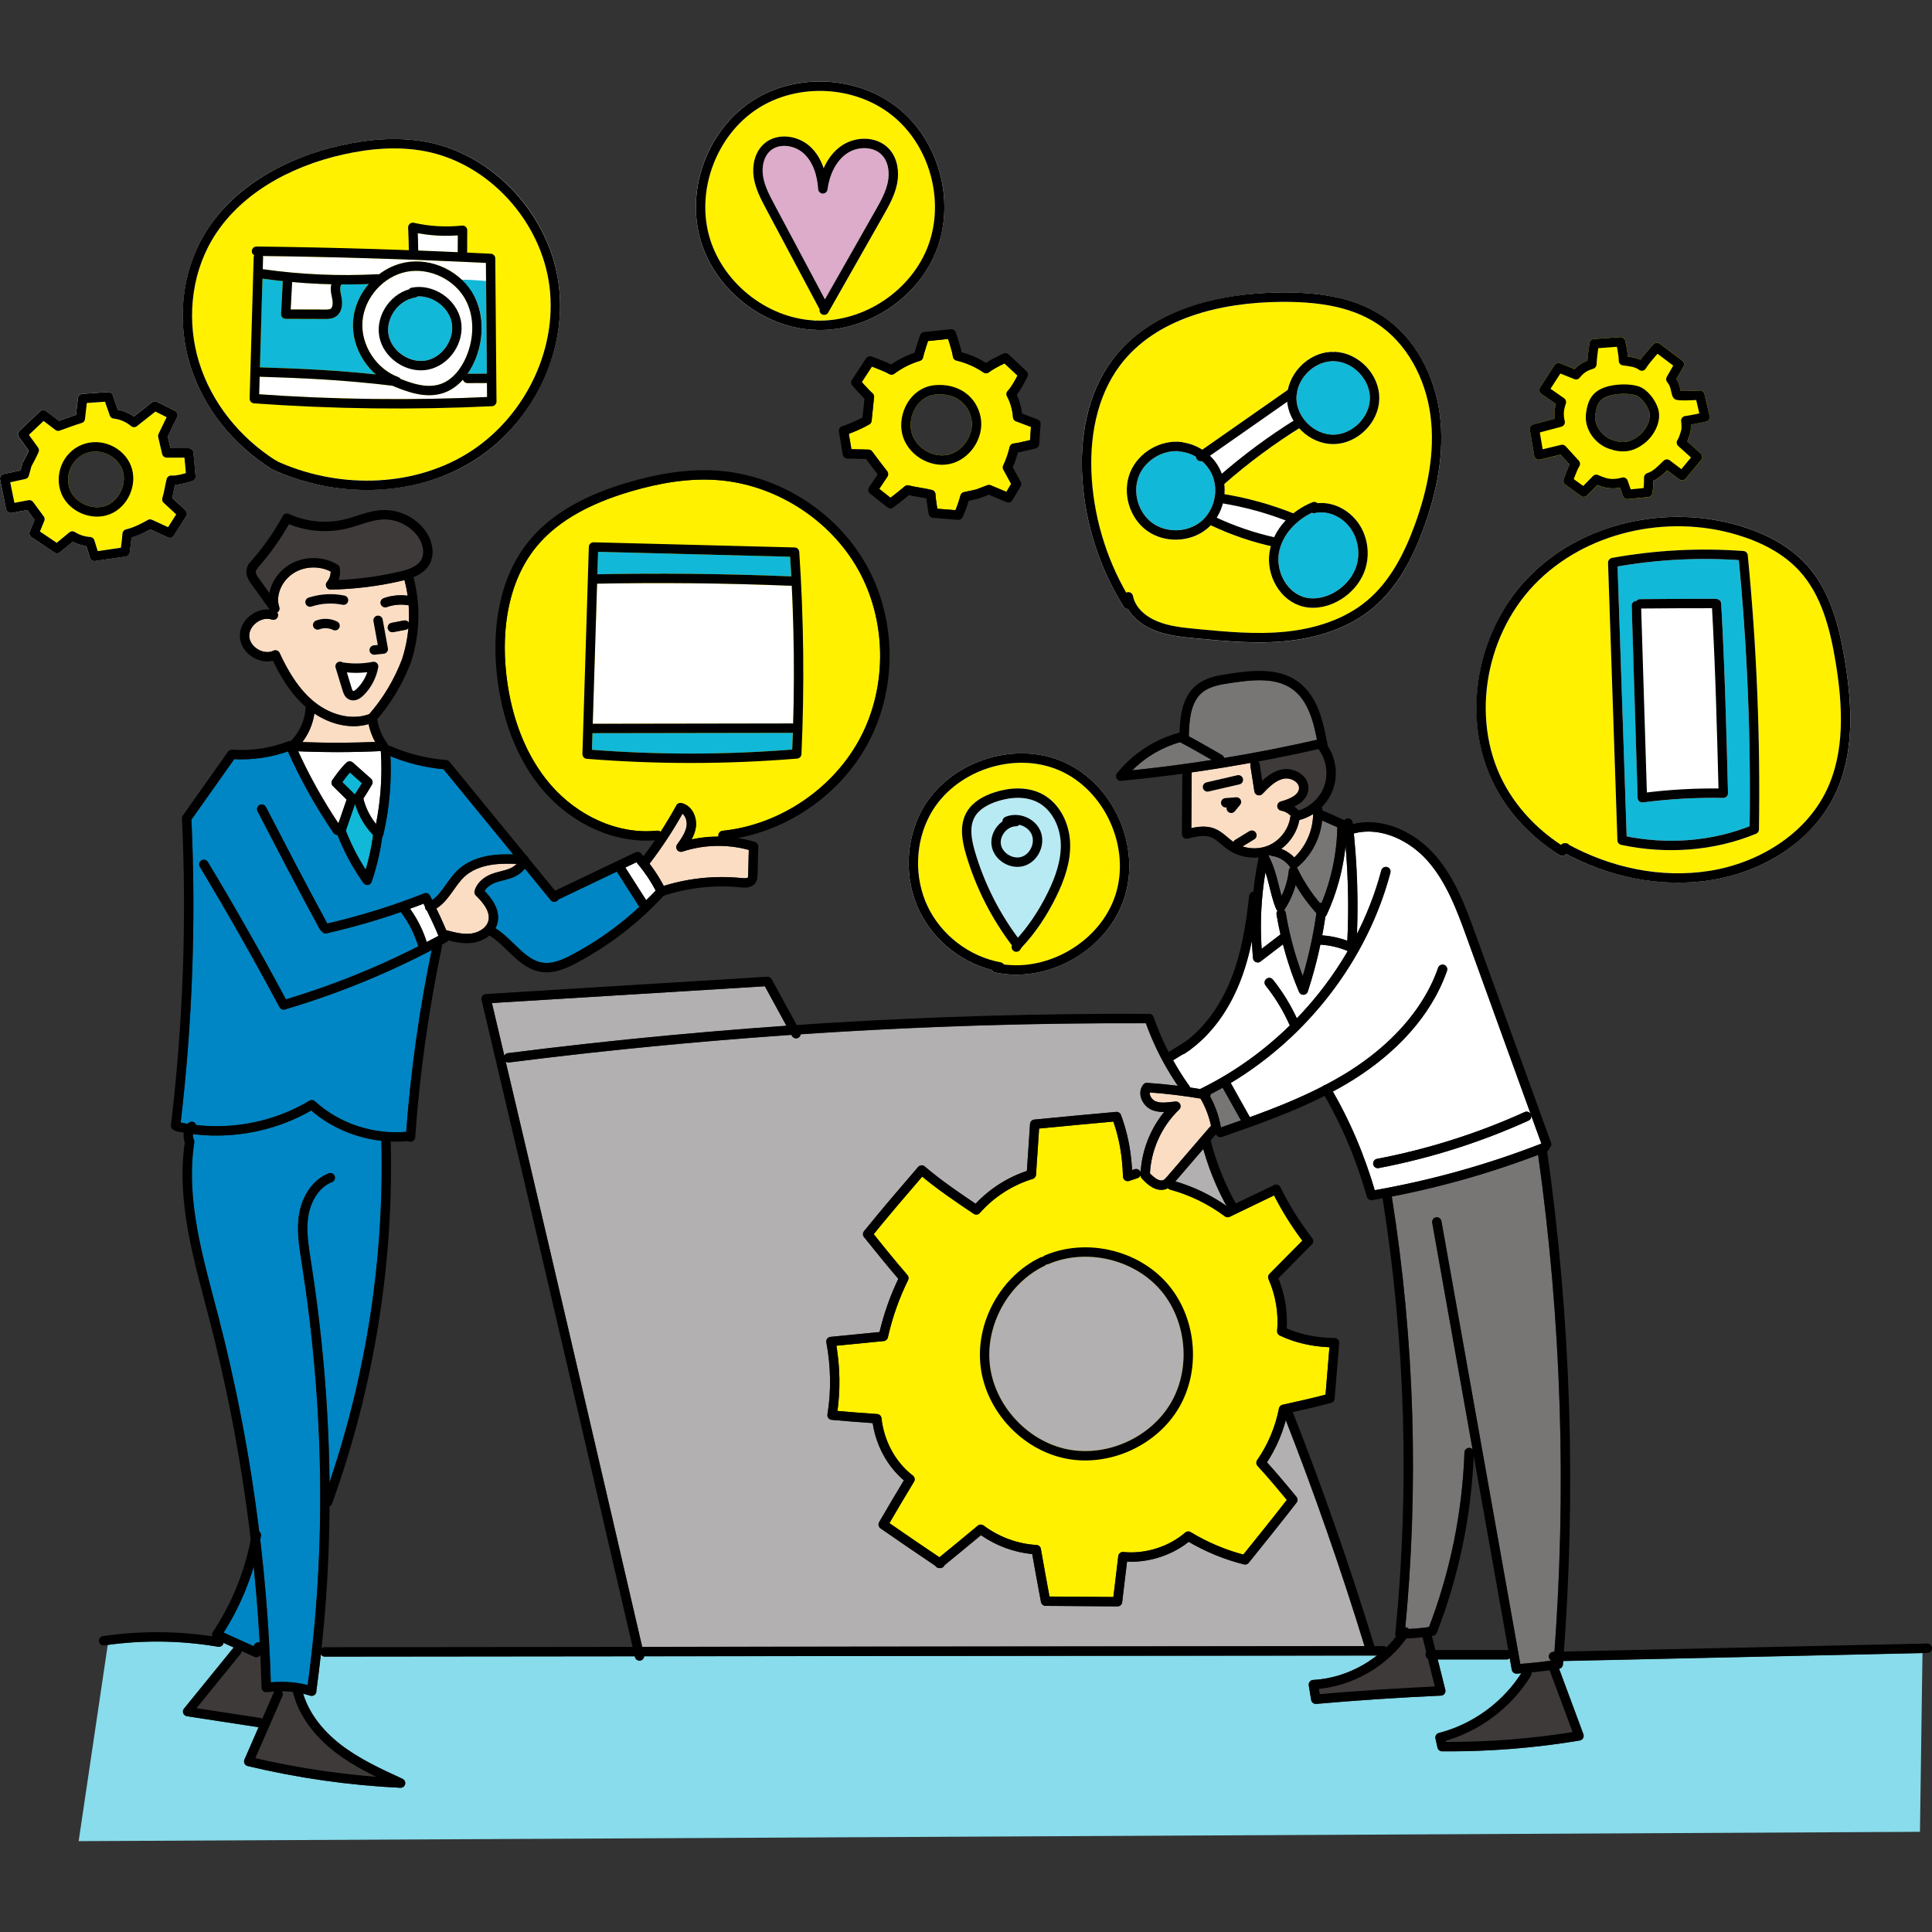 <?xml version="1.0" encoding="UTF-8"?><svg id="_レイヤー_1" xmlns="http://www.w3.org/2000/svg" viewBox="0 0 720 720"><rect x="0" y="0" width="720" height="720" fill="#333333" stroke="none"/><defs><style>.cls-1,.cls-2{fill:none;}.cls-2{stroke:#000;stroke-linecap:round;stroke-linejoin:round;stroke-width:3.5px;}.cls-3{fill:#787575;}.cls-4{fill:#b2b0b0;}.cls-5{fill:#b8eaf3;}.cls-6{fill:#3e3a39;}.cls-7{fill:#fff;}.cls-8{fill:#88dceb;}.cls-9{fill:#0086c4;}.cls-10{fill:#dcacca;}.cls-11{fill:#fff100;}.cls-12{fill:#fbddc3;}.cls-13{fill:#12b8d7;}</style></defs><path class="cls-12" d="M482.34,319.55c-1.36-1.41-3.06-2.49-4.89-3.21,3.48-2.59,5.96-6.48,6.75-10.75,1.84-.47,3.57-1.24,5.16-2.24-.05,6.05-2.62,12.03-7.01,16.2Z"/><path class="cls-12" d="M463.07,315.43l4.36-2.67c.82-.5,1.08-1.58.58-2.4-.51-.83-1.58-1.09-2.4-.58l-5.31,3.25c-.3.18-.49.45-.63.74-.04-.03-.08-.05-.12-.07-.72-.51-1.39-1.08-2.07-1.65-1.45-1.23-2.96-2.51-4.9-3.26-2.87-1.11-5.97-.75-8.61-.17l.14-20.34c0-.16-.05-.31-.09-.45,7.41-1.05,14.79-2.25,22.15-3.58-.16.32-.26.67-.2,1.05l1.5,9.64c.1.66.57,1.2,1.21,1.4.64.2,1.32.02,1.79-.47,2.6-2.75,5.01-5.08,7.95-5.67,1.54-.32,3.37.19,4.57,1.25.55.48,1.19,1.29,1.12,2.38-.14,2.05-2.43,3.69-6.81,4.88-.8.22-1.33.96-1.29,1.79s.67,1.5,1.49,1.63c1.19.18,2.34.79,3.49,1.86-.03.1-.09.19-.1.29-.58,4.64-3.73,8.87-8.01,10.76-3.08,1.36-6.64,1.45-9.82.41Z"/><path class="cls-12" d="M104.23,243.36c-.19-.43-.55-.75-.99-.91-.44-.16-.92-.14-1.35.06-1.71.81-3.86.61-5.78-.53-1.92-1.14-3.11-2.95-3.21-4.83-.1-1.88.91-3.81,2.7-5.14,1.79-1.33,3.92-1.74,5.69-1.12.9.32,1.91-.15,2.23-1.06.2-.55.07-1.12-.24-1.57.7-.41,1.04-1.25.78-2.04-1.4-4.29.84-9.7,5.23-12.57,4.04-2.65,9.65-2.9,13.95-.67.01,1.39-.48,2.79-1.38,3.86-.44.52-.53,1.26-.24,1.88.29.62.84,1.02,1.61.99,8.86-.16,17.73-1.25,26.36-3.25.37-.09.75-.18,1.13-.28.5,1.91.91,3.86,1.18,5.83-3-.39-6.08-.09-8.93.93-.91.32-1.38,1.32-1.06,2.23.26.72.93,1.16,1.65,1.16.19,0,.39-.03.59-.1,2.46-.88,5.13-1.13,7.71-.72.14.02.27-.01.41-.02.16,2.16.17,4.33.06,6.5-.38-.57-1.08-.89-1.79-.75l-4.64.89c-.95.18-1.57,1.1-1.39,2.05.16.84.89,1.42,1.71,1.42.11,0,.22-.01.33-.03l4.64-.89c.42-.08.76-.32,1.01-.63-.35,3.9-1.12,7.77-2.32,11.49-2.93,7.72-7.07,14.65-12.31,20.62-7.39,2.69-15.24-.45-20.16-4.34-5.04-3.98-9.24-9.84-13.21-18.45Z"/><path class="cls-1" d="M719.48,613c-.34-.33-.9-.49-1.27-.51l-135.44,2.99c4.56-62.11,2.5-124.8-6.21-186.44.47-.27.77-.72.86-1.23.6-.45.87-1.23.6-1.97l-28.05-77.48c-3.66-10.1-7.81-21.55-15.64-30.23-6.97-7.72-18.8-13.88-30.17-11.04-.02-.18-.03-.37-.05-.55-.12-.96-.96-1.66-1.94-1.53-.48.06-.9.31-1.17.67-.06-.03-.08-.1-.14-.12l-7.35-3.27c-.22-.09-.44-.14-.66-.15,0-.15.01-.3,0-.45-.02-.33-.15-.62-.33-.88,1.81-1.8,3.27-3.95,4.18-6.37,2.07-5.48,1.28-11.82-2.02-16.65,0-.14.03-.27,0-.41-.04-.2-.08-.4-.12-.61,0-.05,0-.1,0-.14,0-.03-.03-.06-.04-.09-1.62-8.8-3.91-17.69-11.01-22.68-7.12-5.01-16.38-4.14-25.26-2.82-3.94.59-8.85,1.32-12.5,4.38-5.05,4.23-5.94,11.15-6.16,17.6-.02,0-.04,0-.06,0-9.1,2.42-17.35,7.79-23.23,15.14-.44.55-.51,1.31-.17,1.92.31.57.9.92,1.54.92.05,0,.11,0,.17,0,7.59-.73,15.19-1.66,22.78-2.7l-.15,22.51c0,.54.24,1.05.67,1.39.43.33.98.45,1.51.32,3.29-.83,6.2-1.44,8.68-.48,1.39.54,2.61,1.57,3.9,2.67.75.64,1.51,1.28,2.31,1.84,2.88,2.03,6.41,3.08,9.93,3.08.55,0,1.1-.11,1.65-.17-.89,4.26-1.5,8.55-1.94,12.87-.8.05-1.55.66-1.65,1.52-1.02,9.59-2.65,20.81-6.88,31.32-2.88,7.14-8.26,16.79-17.55,23.43l-5.58,3.45c-2.16-4.21-4.04-8.56-5.58-13.05-.24-.7-.9-1.17-1.65-1.18-43.57-.18-87.48,1.27-131.32,4.23l-9.37-17.17c-.32-.59-.97-.96-1.64-.91l-104.89,6.45c-.52.03-.99.29-1.3.7-.31.41-.42.94-.3,1.44,19.17,81.08,38.04,162.41,56.3,241.15l-114.73.12c-.48,0-.92.2-1.24.52,1.89-17.49,2.85-35.2,2.96-53.07.44-.18.84-.47,1.02-.96,15.66-43.43,23.01-88.84,21.86-134.98.65.03,1.3.09,1.95.09,1.49,0,2.98-.07,4.46-.21.02,0,.04-.02.07-.02.23.13.47.23.75.25.04,0,.08,0,.13,0,.91,0,1.68-.7,1.74-1.63,1.69-23.77,5.04-47.66,9.96-71,.06-.28.03-.56-.04-.82.6-.33,1.21-.64,1.81-.96.27-.15.47-.38.62-.63,2.19.55,4.53,1.03,6.92,1.03.74,0,1.49-.05,2.24-.15,2.1-.3,4.35-1.21,6.12-2.7,2.43,1.44,4.63,3.56,6.77,5.64,3.73,3.63,7.59,7.37,13.03,8,.52.06,1.03.09,1.55.09,3.9,0,7.6-1.64,11.05-3.46,12.24-6.45,23.17-14.9,32.52-25.07,9.2-3.03,19.14-4.13,28.78-3.13,1.17.12,4.26.44,5.66-1.92.56-.94.58-1.95.61-2.81l.27-10.49c.02-.78-.48-1.49-1.23-1.72-2.15-.66-4.36-1.12-6.59-1.46,20.61-3.83,39.54-17.61,49.18-36.22,10.43-20.15,9.97-45.94-1.17-65.7-11.14-19.76-32.97-33.51-55.6-35.02-9.93-.66-20.76.77-33.06,4.39-17.09,5.03-29.26,12.25-37.2,22.1-9.74,12.09-13.91,29.69-11.73,49.57,1.91,17.42,7.95,32.43,17.47,43.4,10.08,11.61,24.38,18.42,38.21,18.42,1.08,0,2.15-.09,3.22-.17-1.39,2.03-2.82,4.04-4.3,5.99-.3-.35-.58-.71-.89-1.06-.52-.57-1.35-.73-2.05-.4l-29.99,14.31-10.12-12.37c-.06-.12-.1-.25-.19-.36-.08-.1-.2-.16-.3-.23l-28.73-35.1c-.3-.37-.74-.6-1.22-.64-7.14-.57-14.1-2.3-20.67-5.16-.32-.14-.65-.14-.97-.09-.02-.33-.12-.65-.32-.92-1.98-2.68-3.26-5.82-3.75-9.1,5.32-6.18,9.57-13.29,12.61-21.28,3.33-10.34,3.59-21.62.86-31.57,2.37-.96,4.53-2.36,5.88-4.62,2.55-4.28.93-9.72-1.8-13.21-3.65-4.67-9.63-7.44-15.53-7.21-3.36.13-6.51,1.14-9.55,2.12-1.49.48-2.98.96-4.49,1.33-6.95,1.71-14.39.99-20.9-2.03-.83-.39-1.83-.06-2.27.75-3.47,6.38-7.7,12.35-12.58,17.74-.21.23-.35.51-.41.79-.58,1.02-.75,2.33-.42,3.62.34,1.35,1.14,2.44,1.77,3.32l6.82,9.47c-2.38-.27-4.91.41-7.05,2.01-2.73,2.03-4.26,5.07-4.1,8.12.16,3.05,1.99,5.92,4.91,7.66,2.36,1.4,5.02,1.84,7.41,1.27,2.52,5.26,6.4,12.08,12.31,17.23-.09.18-.16.37-.17.58-.33,4.54-2.38,8.88-5.58,12.12-.28-.04-.57-.03-.85.08-6.45,2.51-13.67,3.59-20.92,3.13-.6-.02-1.19.24-1.54.74l-1.6,2.26c-5.08,7.19-10.16,14.38-15.24,21.53-.23.32-.34.71-.32,1.09,1.79,38.03.41,76.47-4.11,114.26-.1.86.45,1.63,1.27,1.86.22.21.49.39.81.46.91.2,1.83.3,2.74.47-.2,1.22-.1,2.48.34,3.64-2.92,20.22,2.37,40.22,7.49,59.57l1.71,6.53c6.97,26.91,12.07,54.31,15.34,81.93-2.36,12.23-7.19,24.11-14.11,34.46-.28.43-.37.96-.23,1.45.02.07.07.12.1.18-13.54-2.04-27.26-2.1-40.83-.11-.76.11-1.36.71-1.47,1.47l-11.33,76.43c-.08.51.07,1.02.41,1.4.33.39.82.6,1.32.6h.01l689.99-3.49c.95,0,1.72-.77,1.74-1.72l.99-70.16c0-.47-.18-.93-.52-1.27ZM520.24,609.83c-1.12,1.43-2.32,2.79-3.62,4.06-.3-.26-.68-.43-1.11-.43h-3.31s0,0,0,0c-8.98-29.36-19.22-58.7-30.43-87.21,4.85-1.08,9.76-2.19,14.33-3.44.71-.19,1.22-.81,1.28-1.54l1.71-20.75c.04-.48-.12-.97-.45-1.32-.33-.36-.79-.56-1.28-.57-6.41-.03-12.54-1.26-17.81-3.57.37-6.37-.7-12.78-3.12-18.68l12.5-12.63c.62-.62.68-1.61.14-2.3-4.59-5.91-8.58-12.31-11.87-19.03-.42-.87-1.47-1.22-2.33-.81l-14.28,6.88c-4.15-7.39-7.31-15.29-9.39-23.51l1.89-2.2c.06.01.13.03.19.03.3.61.87,1.02,1.53,1.02.19,0,.39-.03.58-.1,12.78-4.47,25.88-9.07,38.21-15.33,6.64,11.53,11.98,24.15,15.82,37.61.22.76.91,1.27,1.68,1.27.1,0,.19,0,.29-.02,1.29-.22,2.58-.48,3.86-.71,8.51,53.64,10.11,108.23,4.75,162.27-.03.36.08.7.25,1.01ZM561.45,614.92h-26.52l-1.31-5.26c.18-.03.37-.04.54-.07.59-.11,1.09-.52,1.31-1.09,8.2-21.16,12.8-43.36,13.73-66.01l12.92,72.56c-.21-.09-.44-.14-.67-.14Z"/><path class="cls-7" d="M127.67,225.38c.92.18,1.87-.41,2.07-1.36.19-.95-.42-1.87-1.36-2.06-4.46-.91-9.08-.65-13.4.77-.91.3-1.42,1.29-1.12,2.21.24.74.93,1.2,1.66,1.2.18,0,.37-.03.55-.09,3.74-1.22,7.75-1.46,11.6-.66Z"/><path class="cls-7" d="M119.01,234.54c1.62-.64,3.52-.56,5.08.22.25.12.52.18.78.18.64,0,1.26-.36,1.56-.97.43-.86.08-1.91-.79-2.34-2.43-1.21-5.39-1.34-7.92-.34-.9.36-1.34,1.37-.98,2.27.35.9,1.37,1.33,2.27.99Z"/><path class="cls-7" d="M139.45,243.99c.06,0,.13,0,.19-.01l3.39-.36c.48-.05.92-.3,1.21-.69.29-.39.41-.88.32-1.36l-1.95-10.72c-.17-.95-1.11-1.59-2.03-1.4-.95.17-1.58,1.08-1.41,2.03l1.61,8.86-1.52.16c-.96.1-1.66.96-1.55,1.92.1.9.85,1.56,1.73,1.56Z"/><path class="cls-7" d="M127.76,246.89c-.42-.3-.97-.41-1.52-.24-.92.28-1.44,1.26-1.16,2.18l2.58,8.44c.28.92.81,2.64,2.43,3.42.48.23,1,.34,1.52.34,1.25,0,2.59-.64,3.84-1.86,2.87-2.81,4.83-6.55,5.52-10.51.1-.57-.09-1.15-.5-1.55-.41-.4-1-.57-1.56-.46-3.56.72-7.19.81-10.79.26-.12-.02-.24-.02-.36-.02Z"/><path class="cls-7" d="M136.88,250.51c-.8,2.31-2.14,4.45-3.89,6.16-.73.72-1.31.93-1.42.86-.09-.04-.27-.26-.58-1.28l-1.73-5.68c2.55.26,5.1.24,7.62-.07Z"/><path class="cls-7" d="M460.66,297.12l-4.01.31c-.96.07-1.68.91-1.61,1.88.08.96.98,1.67,1.88,1.61l.22-.02c-.12.61.09,1.27.6,1.69.32.27.72.4,1.11.4.51,0,1.01-.22,1.35-.64l1.95-2.38c.44-.54.52-1.3.2-1.92-.32-.62-.93-.99-1.69-.93Z"/><path class="cls-7" d="M461.11,288.91l-11.51,2.66c-.94.22-1.53,1.16-1.31,2.1.19.81.91,1.35,1.7,1.35.13,0,.26-.01.39-.04l11.51-2.66c.94-.22,1.53-1.16,1.31-2.1-.22-.94-1.14-1.52-2.1-1.31Z"/><path class="cls-4" d="M389.34,467.88c-.29.12-.53.31-.7.55-.31-.02-.59.03-.87.17-14.98,7.18-24.36,24.36-22.31,40.84,2.06,16.49,15.37,30.83,31.65,34.12,2.43.49,4.9.73,7.36.73,14.04,0,27.99-7.67,35.03-19.92,8.28-14.4,6.28-33.87-4.75-46.29-11.03-12.42-30.13-16.71-45.41-10.18Z"/><path class="cls-11" d="M476.64,524.89c.13-.68.66-1.23,1.34-1.38,5.46-1.21,10.95-2.42,16.01-3.76l1.45-17.68c-6.68-.26-13.04-1.75-18.5-4.36-.66-.31-1.05-1-.99-1.73.58-6.58-.53-13.25-3.22-19.29-.29-.66-.15-1.43.36-1.94l12.25-12.39c-3.99-5.3-7.53-10.96-10.54-16.87l-16.53,7.97c-.59.28-1.28.22-1.81-.17-6.05-4.52-13.09-7.96-20.37-9.94-.34-.09-.61-.3-.83-.55-.69.37-1.53.64-2.51.64-1.92,0-4.38-1.02-7.32-4.35-.29-.32-.44-.74-.43-1.17-.16.51-.53.95-1.08,1.14l-3.13,1.04c-.52.16-1.1.09-1.55-.23-.45-.31-.73-.83-.75-1.38-.24-7.69-1.36-14.07-3.59-20.5-9.26.84-18.51,1.68-27.67,2.59l-1.15,17.22c-.05.72-.54,1.35-1.24,1.56-7.52,2.29-14.51,6.8-19.7,12.7-.58.66-1.55.79-2.29.3-6.45-4.33-13.08-8.79-19.18-13.86-6.03,7.01-12.21,14.22-18.09,21.45,4.07,5.07,8.27,10.26,12.57,15.23.46.53.56,1.29.25,1.92-3.34,6.76-5.88,13.94-7.52,21.33-.17.73-.79,1.28-1.54,1.36l-17.64,1.73c1.36,8.23,1.49,16.39.38,24.31,4.7.41,9.47.81,14.79,1.15.85.05,1.54.71,1.63,1.56.9,8.47,5.26,16.46,11.68,21.37.71.54.89,1.53.44,2.29-3.07,5.11-6.14,10.21-9.16,15.44,6.19,4.27,12.39,8.54,18.64,12.73,4.71-3.85,9.43-7.72,14.29-11.78.62-.52,1.52-.54,2.17-.06,5.75,4.31,12.75,6.88,19.71,7.25.81.04,1.49.64,1.63,1.44l.11.62c1.01,5.68,2.02,11.37,3.11,17.16l23.81.17c.62-5.16,1.25-10.29,1.82-15.23.11-.95.92-1.65,1.91-1.54,8.13.8,16.96-1.97,23.02-7.24.57-.5,1.41-.57,2.06-.17,6.03,3.67,12.79,6.55,19.61,8.36,5.43-6.74,11.01-13.67,16.21-20.37-3.51-4.24-7.13-8.58-10.9-12.66-.56-.6-.62-1.51-.15-2.19,3.98-5.72,6.79-12.37,8.11-19.24ZM436.47,522.61c-7.55,13.14-23.81,20.5-38.67,17.51-14.85-2.99-27-16.08-28.87-31.12-1.87-15.04,6.68-30.71,20.35-37.25.26-.12.47-.3.64-.52.28.03.54-.02.81-.14,13.94-5.95,31.36-2.04,41.42,9.29,10.06,11.33,11.88,29.09,4.33,42.23Z"/><path class="cls-3" d="M579.28,615.57h-.37c-.97.03-1.73.83-1.71,1.79.01.63.37,1.16.88,1.45-3.66.57-7.58.95-11.51,1.28l-29.39-165.02c-.17-.95-1.08-1.57-2.03-1.41-.95.17-1.58,1.08-1.41,2.03l15.03,84.42c-.3-.32-.72-.52-1.2-.54-.92.02-1.77.72-1.81,1.69-.79,22.32-5.23,44.21-13.2,65.08-2.38.38-4.97.58-7.58.73-.11-.13-.21-.26-.36-.35-.28-.19-.6-.25-.91-.26,5.07-53.48,3.39-107.47-5.04-160.53,18.59-3.61,36.88-8.83,54.53-15.54,8.59,61.23,10.62,123.51,6.07,185.19Z"/><path class="cls-6" d="M570.74,623.22c2.3-.22,4.53-.51,6.75-.83l8.58,23.12c-15.18,2.43-30.64,3.65-46.03,3.65h-1.21l-.09-.4c13.13-3.82,24.65-12.6,31.79-24.29.24-.39.29-.84.21-1.25Z"/><path class="cls-12" d="M439.81,411.51c-.31-.68-1.02-1.07-1.75-1.01l-1.34.14c-2.25.26-4.37.49-6.1-.24-.96-.4-1.81-1.41-2.07-2.44-.06-.24-.1-.54-.06-.85,6.31.46,12.65,1.26,18.9,2.31,1.82,3.15,3.15,6.6,3.91,10.16-.08.07-.18.11-.25.2l-16.06,18.67c-.43.5-.88,1.02-1.34,1.27-1.59.85-3.84-1.12-5.1-2.43.46-8.95,4.41-17.58,10.88-23.78.54-.52.69-1.31.38-1.99Z"/><path class="cls-3" d="M455.64,405.34l6.82,12.18c-2.49.89-4.98,1.77-7.46,2.64-.71-4.02-2.09-7.95-4.03-11.55.05-.12.12-.22.14-.35.03-.15,0-.3-.01-.45,1.54-.79,3.05-1.62,4.55-2.47Z"/><path class="cls-4" d="M448.45,428.15c2.07,7.43,4.97,14.6,8.7,21.35-5.79-4.08-12.36-7.23-19.15-9.2l10.45-12.14Z"/><path class="cls-6" d="M524.03,610.61c2.06-.11,4.08-.28,6.1-.5l1.41,5.67c-.16.27-.28.56-.28.89,0,.64.36,1.17.87,1.48l2.58,10.36c-14.22.67-28.64,1.63-42.89,2.85l-.32-1.95c12.83-1.28,24.98-8.34,32.53-18.8Z"/><path class="cls-7" d="M531.74,320.49c7.37,8.17,11.4,19.28,14.95,29.08l23.78,65.67c-.42-.83-1.42-1.19-2.27-.81-17.58,7.97-36.1,13.84-55.06,17.45-.95.18-1.57,1.1-1.39,2.05.16.84.89,1.42,1.71,1.42.11,0,.22-.01.33-.03,19.23-3.66,38.02-9.62,55.84-17.7.82-.37,1.19-1.3.91-2.14l3.88,10.71c-20.01,7.79-40.89,13.64-62.1,17.37-3.86-13.13-9.14-25.46-15.65-36.77,2.63-1.41,5.23-2.87,7.76-4.46,12.08-7.59,27.92-20.77,34.81-40.51.32-.91-.16-1.91-1.07-2.23-.91-.31-1.91.16-2.23,1.07-6.57,18.79-21.77,31.42-33.37,38.71-2.88,1.81-5.86,3.46-8.88,5.04-.11.04-.22.05-.32.11-.06.04-.1.09-.15.14-8.83,4.58-18.12,8.3-27.44,11.69l-7.1-12.69s-.03-.03-.05-.06c29.06-17.46,50.97-46.03,59.52-78.33.25-.93-.31-1.89-1.24-2.14-.94-.25-1.89.31-2.14,1.24-2.18,8.22-5.27,16.18-9.12,23.78.49-12.5.1-25.07-1.16-37.5,10.13-2.81,20.89,2.81,27.24,9.85Z"/><path class="cls-7" d="M477.19,348.23l-7.01,5.36c-.64-9.54-.17-19.09,1.41-28.5.68,2.02,1.18,4.02,1.66,5.99.67,2.69,1.3,5.23,2.35,7.69.11.26.3.47.51.64-.3.37-.46.86-.38,1.37.41,2.5.9,4.98,1.46,7.45Z"/><path class="cls-3" d="M479.17,340.21c-.07-.44-.31-.79-.63-1.06.03-.04.09-.06.12-.1,1.89-2.83,3.31-5.97,4.19-9.25,2.19,3.75,4.82,7.21,7.73,10.43-1.12,7.94-2.81,15.83-5.08,23.53-2.88-7.62-5.01-15.52-6.33-23.55Z"/><path class="cls-7" d="M493.91,341.56c.21-.17.39-.38.51-.63,3.72-8.05,6.09-16.78,7.02-25.63,1,11.72,1.25,23.55.68,35.3-3.01-1.1-6.2-1.76-9.39-2,.45-2.34.83-4.68,1.18-7.04Z"/><path class="cls-3" d="M498.38,308.29c-.17,9.61-2.2,19.24-5.86,28.15-.2.02-.39.06-.57.15-3.31-3.88-6.12-8.17-8.35-12.78-.08-.17-.19-.32-.31-.45,5.31-4.31,8.7-10.8,9.4-17.59l5.68,2.52Z"/><path class="cls-6" d="M493.42,293.22c-1.56,4.13-5.19,7.5-9.41,8.81-.54-.56-1.09-1.06-1.65-1.48,3.29-1.61,5.05-3.78,5.24-6.5.14-1.96-.68-3.83-2.3-5.25-2.01-1.77-4.98-2.57-7.57-2.05-2.93.59-5.36,2.36-7.34,4.21l-.97-6.22c-.06-.41-.28-.74-.56-.99,7.57-1.41,15.11-2.93,22.59-4.62.05.14.1.29.19.42,2.76,3.87,3.46,9.23,1.78,13.68Z"/><path class="cls-3" d="M447.99,258.11c2.9-2.43,7.08-3.05,10.77-3.6,8.51-1.26,16.66-2.05,22.74,2.22,5.66,3.98,7.82,11.37,9.3,18.95-11.44,2.6-22.99,4.89-34.61,6.8-.1-.46-.39-.89-.83-1.15-3.95-2.29-8.05-4.63-12.31-6.93.14-6.04.68-12.72,4.96-16.3Z"/><path class="cls-3" d="M439.77,276.6c4.11,2.17,8.04,4.42,11.85,6.62-9.86,1.54-19.76,2.83-29.65,3.86,4.92-4.93,11.1-8.58,17.8-10.48Z"/><path class="cls-3" d="M473.13,318.59c.24.18.5.33.82.37,2.68.37,5.21,1.9,6.78,4.1.06.09.15.14.23.21-.34.29-.61.65-.65,1.12-.33,3.3-1.25,6.53-2.7,9.5-.34-1.18-.65-2.4-.96-3.66-.87-3.52-1.88-7.49-3.98-11.5.16-.05.31-.09.47-.15Z"/><path class="cls-7" d="M440.96,392.8c.17-.05.34-.05.5-.15.53-.34.99-.73,1.5-1.09l.47-.29c.1-.06.16-.15.24-.22,9.63-7.11,15.22-17.13,18.22-24.57,2.13-5.29,3.62-10.73,4.7-16.04.09,2.22.16,4.43.37,6.65.06.63.46,1.18,1.04,1.44.23.1.46.15.7.15.38,0,.75-.12,1.06-.36l8.38-6.41c1.57,6.05,3.53,11.99,5.97,17.75.27.65.91,1.07,1.61,1.07.02,0,.05,0,.08,0,.73-.03,1.36-.51,1.58-1.2,1.88-5.72,3.41-11.56,4.66-17.46,3.5.2,6.99,1.01,10.22,2.38-5.25,9.07-11.65,17.5-18.98,25.08-2.38-5.15-5.36-10.01-8.9-14.44-.6-.75-1.7-.88-2.46-.27-.75.6-.87,1.7-.27,2.46,3.59,4.49,6.59,9.42,8.92,14.67.04.09.12.13.17.2-9.73,9.53-20.97,17.57-33.31,23.61-.06.03-.11.09-.17.13-1.24-.2-2.49-.37-3.74-.56-.05-.21-.14-.41-.27-.59-2.22-3.08-4.2-6.31-6.05-9.61l3.75-2.32Z"/><path class="cls-4" d="M285.05,367.55l8.07,14.78c-34.73,2.42-69.41,5.76-103.85,10.14-.6.08-1.06.46-1.31.96-1.54-6.54-3.08-13.09-4.63-19.63l101.72-6.26Z"/><path class="cls-4" d="M188.47,395.61c.35.25.79.39,1.24.34,34.91-4.44,70.04-7.83,105.24-10.25l.19.35c.46.85,1.54,1.16,2.37.7.5-.27.79-.76.86-1.28,42.9-2.88,85.88-4.3,128.66-4.13,2.96,8.27,7.01,16.07,11.97,23.32-3.82-.47-7.65-.85-11.46-1.11-.62-.08-1.13.2-1.49.65-1.01,1.27-1.33,2.91-.9,4.63.53,2.09,2.14,3.97,4.1,4.8,1.51.64,3.06.77,4.61.76-5.23,6.39-8.34,14.42-8.78,22.69-.01-.08,0-.16-.03-.23-.31-.91-1.3-1.41-2.21-1.11l-.93.31c-.43-7.48-1.77-14.06-4.15-20.53-.27-.74-1.02-1.19-1.8-1.14-10.21.93-20.42,1.85-30.53,2.86-.85.08-1.51.77-1.57,1.62l-1.17,17.51c-7.29,2.43-13.86,6.63-19.12,12.23-6.43-4.33-13.01-8.82-18.94-13.9-.73-.63-1.83-.54-2.46.19l-.3.35c-6.6,7.68-13.43,15.62-19.87,23.59-.52.64-.52,1.55,0,2.2,4.13,5.14,8.4,10.44,12.79,15.55-3.04,6.32-5.39,12.98-7.01,19.83l-18.27,1.8c-.49.05-.93.3-1.23.69s-.41.89-.32,1.37c1.7,9.11,1.84,18.14.41,26.84-.08.48.04.97.34,1.36.3.39.74.63,1.23.67,4.91.43,9.82.85,15.28,1.22,1.24,8.32,5.49,16.11,11.62,21.32-3.09,5.15-6.17,10.3-9.22,15.59-.45.79-.23,1.8.52,2.31,6.89,4.76,13.79,9.51,20.75,14.17.88.95,2.67.7,3.12-.45,4.48-3.67,8.96-7.34,13.57-11.18,5.68,3.95,12.37,6.42,19.1,7.03,1.05,5.92,2.11,11.84,3.26,17.89.16.82.87,1.41,1.7,1.42l26.81.19h.01c.88,0,1.63-.66,1.73-1.54l.19-1.53c.56-4.6,1.11-9.17,1.63-13.61,8.18.42,16.7-2.39,22.97-7.39,6.37,3.74,13.46,6.63,20.59,8.41.66.16,1.36-.07,1.79-.6l.25-.31c5.88-7.3,11.96-14.84,17.56-22.09.5-.65.48-1.55-.03-2.18-3.53-4.27-7.17-8.66-10.98-12.86,3.15-4.8,5.49-10.17,6.98-15.74,10.79,27.57,20.67,55.88,29.37,84.24l-269.2.28c-16.53-71.28-33.56-144.69-50.87-218.14Z"/><path class="cls-7" d="M158.99,351.03c-1.4-4.4-3.53-8.62-6.23-12.38,1.7-.62,3.42-1.22,5.08-1.87.18.36.35.72.53,1.08-.01.24.02.49.12.73.12.31.34.54.59.72,1.53,3.11,3.03,6.27,4.33,9.46-1.45.79-2.96,1.49-4.42,2.26Z"/><path class="cls-12" d="M175.75,347.89c-3.14.43-6.37-.41-9.5-1.25-1.14-2.74-2.36-5.44-3.65-8.1,2.73-1.71,4.66-4.31,6.48-6.89,1.29-1.83,2.52-3.56,4-4.94,2.44-2.27,5.95-3.8,10.13-4.44,3.04-.46,6.19-.44,9.32-.32-.72.79-1.74,1.41-2.69,1.79-1.01.4-2.09.68-3.23.97-1.21.31-2.45.63-3.68,1.12-3.07,1.24-5.34,3.54-6.06,6.16-.17.61.01,1.27.47,1.72,3.79,3.67,5.32,6.74,4.68,9.39-.67,2.78-3.71,4.43-6.26,4.78Z"/><path class="cls-9" d="M213.12,355.82c-3.4,1.79-7.03,3.4-10.56,2.99-4.26-.49-7.54-3.67-11-7.04-2.15-2.09-4.39-4.21-6.96-5.83.34-.63.64-1.29.81-2.03,1.23-5.1-2.64-9.67-4.81-11.88.77-1.39,2.3-2.41,3.63-2.95,1.01-.41,2.1-.68,3.24-.98,1.2-.31,2.44-.63,3.67-1.12,1.92-.77,3.4-1.95,4.42-3.33l9.66,11.8c.34.42.85.64,1.35.64.39,0,.78-.13,1.11-.4.16-.13.28-.29.38-.46l21.82-10.41,8.19,12.81c.07.1.17.15.26.24-7.56,7.05-15.98,13.09-25.19,17.94Z"/><path class="cls-11" d="M244.85,309.56c-13.98,1.49-29.16-5.02-39.56-17.01-11.44-13.18-15.37-29.84-16.64-41.49-2.07-18.95,1.83-35.63,10.98-46.99,7.47-9.27,19.07-16.12,35.46-20.94,11.9-3.5,22.33-4.89,31.85-4.25,21.49,1.43,42.21,14.48,52.79,33.25,10.58,18.76,11.01,43.25,1.11,62.38-9.9,19.13-30.15,32.91-51.57,35.11-.96.1-1.66.96-1.56,1.92.01.11.07.2.1.3-3.38,0-6.77.27-10.07,1,.77-1.43,1.39-2.99,1.61-4.68.46-3.58-1.45-7.99-5.37-8.86-.76-.18-1.54.18-1.92.87-1.84,3.35-3.81,6.63-5.89,9.85-.36-.31-.83-.48-1.32-.43Z"/><path class="cls-12" d="M254.34,303.25c1.16.96,1.75,2.86,1.54,4.44-.33,2.53-2.03,4.91-3.53,7.01-.44.62-.44,1.44.01,2.05.45.61,1.26.86,1.96.62,7.94-2.62,16.68-2.83,24.74-.62l-.24,9.27c0,.33-.02.83-.12,1-.04.07-.36.42-2.29.22-9.72-1-19.73.03-29.07,2.93-1.54-2.91-3.3-5.68-5.29-8.28,4.52-5.89,8.64-12.15,12.29-18.63Z"/><path class="cls-7" d="M237.16,321.35c2.78,3.22,5.2,6.76,7.19,10.55-1.14,1.23-2.37,2.35-3.56,3.52l-7.74-12.12,4.11-1.96Z"/><path class="cls-7" d="M140.1,307.03c-2.21-2.77-3.83-5.96-4.69-9.41,1.16-1.76,2.19-3.49,3.21-5.21.42-.72.28-1.64-.34-2.19l-6.79-6.04c-.68-.6-1.71-.59-2.37.04-2.03,1.94-3.67,4.24-5.25,6.46-.5.7-.41,1.65.19,2.26l5.12,5.05c-1,2.94-2.02,5.89-3.05,8.85-5.7-8.51-10.72-17.52-15-26.86,4.79.2,9.6.32,14.42.32,5.47,0,10.94-.14,16.38-.39.59,9.1-.07,18.2-1.83,27.13Z"/><path class="cls-13" d="M132.33,299.6c1.26,4.29,3.52,8.22,6.6,11.48.04.04.09.08.13.12-.59,4.36-1.52,8.68-2.77,12.89-2.95-4.57-5.43-9.44-7.41-14.52,1.17-3.35,2.31-6.66,3.44-9.97Z"/><path class="cls-13" d="M132.23,296.08l-4.65-4.59c.89-1.24,1.82-2.48,2.83-3.59l4.47,3.97c-.83,1.39-1.68,2.79-2.64,4.21Z"/><path class="cls-6" d="M96.57,215.69c-.51-.71-1.04-1.44-1.22-2.15-.13-.5-.02-.97.16-1.13.25-.22.43-.49.53-.78,4.45-5.01,8.36-10.48,11.65-16.3,6.87,2.8,14.51,3.37,21.71,1.6,1.59-.39,3.16-.89,4.73-1.4,2.95-.95,5.74-1.85,8.61-1.96,4.86-.14,9.67,2.07,12.65,5.87,2,2.55,3.25,6.41,1.55,9.27-1.5,2.51-4.79,3.58-8.13,4.35-7.41,1.72-15,2.75-22.6,3.07.49-1.43.65-2.98.42-4.48-.08-.51-.38-.96-.82-1.23-5.58-3.39-12.98-3.27-18.44.31-3.75,2.46-6.23,6.28-6.99,10.25l-3.81-5.29Z"/><path class="cls-12" d="M117.13,265.8c4.6,3.11,9.72,4.83,14.66,4.83,1.92,0,3.77-.33,5.57-.83.49,2.35,1.31,4.61,2.47,6.71-9.02.37-18.13.39-27.16.05,2.39-3.12,3.91-6.86,4.46-10.76Z"/><path class="cls-9" d="M67.33,418.32c4.39-37.34,5.75-75.3,4.01-112.86,4.96-6.99,9.93-14.02,14.9-21.05l1.04-1.47c6.87.31,13.74-.73,20-2.95,4.75,10.61,10.46,20.84,17,30.41.34.5.89.76,1.44.76.02,0,.04-.02.05-.02,2.49,6.34,5.72,12.37,9.66,17.92.33.47.87.74,1.43.74.08,0,.17,0,.25-.02.65-.09,1.19-.54,1.4-1.17,1.85-5.45,3.16-11.1,3.95-16.82.19-.21.35-.46.42-.76,2.21-9.6,3.03-19.43,2.59-29.26,6.33,2.61,12.97,4.27,19.8,4.89l26,31.76c-2.84-.08-5.71-.05-8.59.39-4.88.74-9.02,2.58-11.98,5.33-1.75,1.63-3.14,3.58-4.48,5.48-1.61,2.27-3.17,4.41-5.17,5.77-.27-.54-.53-1.09-.79-1.62-.4-.81-1.37-1.18-2.21-.84-11.3,4.51-23.43,8.29-36.06,11.25-7.76-14.25-15.35-28.9-22.7-43.07l-.2-.39c-.45-.86-1.5-1.19-2.36-.75-.86.44-1.19,1.5-.75,2.36l.2.39c7.38,14.24,15.02,28.96,22.99,43.54.33.42.68.84.99,1.14.42.4,1.02.56,1.59.44,9.53-2.19,18.78-4.85,27.62-7.93,2.88,3.8,5.09,8.18,6.47,12.74-15.71,7.96-32.2,14.66-49.27,19.8-9.23-17.22-19.01-34.44-29.09-51.19-.5-.82-1.57-1.09-2.4-.6-.83.5-1.09,1.57-.6,2.4,10.29,17.11,20.28,34.7,29.68,52.29.31.58.91.92,1.54.92.16,0,.33-.02.5-.07,19.01-5.62,37.37-13.07,54.7-22.13-4.61,22.29-7.8,45.05-9.5,67.74-12.41,1.1-25.07-3.14-34-11.37-.57-.53-1.42-.61-2.08-.21-12.59,7.55-27.66,10.73-42.23,9.05-.09-.29-.23-.57-.48-.79-.72-.65-1.83-.58-2.46.14-.04.05-.07.11-.11.16-.9-.15-1.8-.27-2.7-.46Z"/><path class="cls-9" d="M79.74,484.38c-5.07-19.16-10.31-38.98-7.34-58.65.05-.35,0-.71-.16-1.03-.31-.62-.38-1.34-.27-2.04,15.12,1.9,30.8-1.2,44.03-8.79,7.22,6.26,16.5,10.18,26.16,11.26,0,.06-.03.12-.03.18,1.1,43.31-5.46,85.95-19.32,126.91-.28-27.12-2.58-54.59-6.92-82.22l-.1-.61c-.86-5.46-1.74-11.1-.84-16.44.79-4.65,3.51-10.36,8.79-12.42.9-.35,1.34-1.37.99-2.27-.35-.9-1.36-1.34-2.27-.99-5.55,2.17-9.75,7.96-10.96,15.1-1,5.9-.06,11.83.84,17.56l.1.6c8.41,53.58,9.16,106.54,2.23,157.45-4.25-1.11-8.78-1.46-13.73-1.03-.55-17.75-1.89-35.48-3.96-53.12.09-.48.2-.95.28-1.43.11-.66-.18-1.29-.68-1.67-3.3-26.89-8.32-53.58-15.11-79.8l-1.72-6.56Z"/><path class="cls-6" d="M96.88,640.21l-23.66-3.63,16.48-20.28c.24-.3.34-.65.36-1l4.77,2.16c.23.11.47.16.72.16.23,0,.47-.05.69-.14.32-.14.56-.38.74-.67.19,4.04.4,8.08.51,12.12.01.49.24.96.61,1.28.37.32.86.48,1.35.41.95-.11,1.86-.15,2.77-.2-.06.08-.13.15-.17.24l-4.34,9.95c-.23-.19-.5-.35-.83-.4Z"/><path class="cls-6" d="M105.25,632.06c.26-.6.14-1.24-.22-1.73,1.42,0,2.81.09,4.16.24,2.5,10.35,9.79,17.82,15.52,22.27,4.82,3.74,10.12,6.69,15.51,9.34-15.15-1.19-30.27-3.52-45.08-6.95l10.11-23.16Z"/><path class="cls-9" d="M94.51,583.9c.95,9.38,1.74,18.78,2.27,28.19-.88-.25-1.82.2-2.13,1.08l-.11.32-11.19-5.07c4.82-7.58,8.58-15.89,11.17-24.52Z"/><path class="cls-8" d="M715.54,682.67l-686.23,3.47,10.84-73.13c13.68-1.88,27.52-1.65,41.14.69.93.16,1.85-.48,2.02-1.43,0,0,0-.01,0-.02l3.83,1.74s-.1.07-.15.12l-18.41,22.65c-.4.48-.5,1.15-.28,1.73s.75,1,1.37,1.1l26.67,4.09s.02,0,.02,0l-5.27,12.08c-.21.47-.19,1.02.04,1.48.23.46.65.8,1.16.92,18.64,4.46,37.78,7.19,56.9,8.1.03,0,.06,0,.09,0,.8,0,1.51-.55,1.7-1.33.2-.81-.21-1.65-.97-2-7.95-3.65-16.18-7.42-23.16-12.84-5.01-3.89-11.25-10.25-13.84-18.85.88.21,1.76.4,2.61.68.18.06.36.09.54.09.36,0,.71-.11,1.01-.32.45-.31.72-.83.74-1.38v-.16c.62-4.53,1.11-9.1,1.62-13.66.3.52.84.89,1.49.89h0l115.54-.12c.02.09.04.18.06.26.19.81.91,1.35,1.7,1.35.13,0,.26-.01.4-.04.76-.18,1.27-.83,1.32-1.58l273.06-.28c-6.78,5.31-15.14,8.64-23.74,9.11-.5.03-.96.26-1.27.65-.31.39-.44.89-.36,1.38l.9,5.43c.14.85.88,1.46,1.72,1.46.05,0,.1,0,.15,0,15.45-1.36,31.09-2.39,46.49-3.08.52-.02,1.01-.28,1.32-.7.31-.42.42-.96.3-1.47l-2.82-11.31h25.64c.46,0,.88-.19,1.19-.48l.77,4.33c.15.84.96,1.43,1.81,1.43.05,0,.1,0,.15,0,.51-.04,1.03-.1,1.55-.14-7.01,10.93-18.11,19.02-30.69,22.26-.91.24-1.47,1.15-1.27,2.08l.76,3.39c.18.79.88,1.36,1.69,1.37.88,0,1.75.01,2.63.01,16.28,0,32.65-1.36,48.69-4.04.51-.09.96-.4,1.22-.85.26-.45.31-1,.13-1.49l-9.05-24.4s.02,0,.02,0c.77-.15,1.35-.8,1.41-1.58.03-.43.05-.87.08-1.3l133.93-2.96-.94,66.63Z"/><path class="cls-7" d="M343.66,301.77c-6.28,11.38-6.71,25.75-1.13,37.5,5.2,10.94,15.46,19.27,27.17,22.24.23.46.66.81,1.2.92,2.56.54,5.15.8,7.74.8,17.52,0,34.95-11.84,40.39-28.63,6.26-19.34-4.18-42.55-22.79-50.67-18.69-8.15-42.76.02-52.58,17.85Z"/><path class="cls-11" d="M415.7,333.52c-5.46,16.85-24.12,28.26-41.59,25.92-.25-.41-.67-.71-1.17-.8-11.7-2.13-22.14-10.13-27.25-20.87-5.1-10.75-4.71-23.89,1.03-34.31,8.99-16.31,31.03-23.79,48.12-16.33,17.04,7.44,26.59,28.68,20.86,46.39Z"/><path class="cls-7" d="M374.63,304.44c-.68.3-1.08.97-1.05,1.68-.68.49-1.31,1.08-1.88,1.76-1.82,2.19-2.59,4.91-2.13,7.49.46,2.52,2.08,4.78,4.46,6.23,1.6.97,3.37,1.47,5.1,1.47.88,0,1.74-.13,2.58-.39,2.42-.76,4.49-2.61,5.68-5.1,1.2-2.52,1.35-5.33.39-7.73-.93-2.35-2.91-4.29-5.43-5.33-2.55-1.05-5.36-1.08-7.72-.06Z"/><path class="cls-7" d="M379.87,307.37c.39.09.77.21,1.14.37,1.65.68,2.94,1.92,3.52,3.39.59,1.5.48,3.29-.3,4.94-.77,1.61-2.07,2.8-3.56,3.26-1.52.48-3.28.21-4.83-.73-1.52-.92-2.55-2.33-2.83-3.86s.24-3.26,1.38-4.63c1.13-1.36,2.66-2.15,4.2-2.16.51,0,.97-.23,1.28-.57Z"/><path class="cls-7" d="M370.49,295.32c-4.99,1.64-8.46,4.15-10.31,7.46-2.77,4.95-1.55,10.94-.18,15.61,3.67,12.5,9.55,24.07,17.49,34.4.5.64,1.35.84,2.06.55l.8.38.33-.55c5.01-5.3,9.36-11.7,12.96-19.03,3.77-7.68,5.42-14.06,5.18-20.08-.31-7.87-4.4-14.99-10.42-18.15-4.89-2.57-11.25-2.78-17.91-.59Z"/><path class="cls-5" d="M395.32,314.21c.22,5.42-1.31,11.26-4.82,18.4-3.11,6.33-6.8,11.94-11.14,16.86-7.22-9.68-12.6-20.45-16-32.05-1.17-4.01-2.25-9.1-.12-12.92,1.41-2.52,4.22-4.49,8.35-5.84,1.87-.61,4.7-1.32,7.8-1.32,2.42,0,5,.44,7.39,1.69,4.93,2.58,8.28,8.55,8.55,15.19Z"/><path class="cls-7" d="M581.32,318.73c.78.49,1.82.27,2.35-.48,13.31,7.03,27.75,10.69,41.8,10.68,4.13,0,8.22-.32,12.24-.96,20.44-3.25,38.06-15.36,46-31.6,8.01-16.39,6.25-35.43,3.83-50.18-1.99-12.09-5.24-25.8-14.33-35.76-5.83-6.39-14.11-11.24-24.62-14.42-28.15-8.52-60.05-.67-79.38,19.55-20.24,21.17-24.89,55.47-10.82,79.8,5.4,9.33,13.33,17.41,22.95,23.36Z"/><path class="cls-11" d="M571.72,217.98c18.45-19.29,48.92-26.77,75.85-18.62,9.9,3,17.65,7.52,23.05,13.43,8.47,9.28,11.56,22.38,13.47,33.97,2.34,14.24,4.05,32.57-3.52,48.07-7.45,15.24-24.08,26.61-43.41,29.69-17.29,2.75-36.04-.77-52.86-9.91-.77-.57-1.96-.47-2.54.25-8.49-5.55-15.51-12.87-20.35-21.25-13.32-23.03-8.88-55.54,10.32-75.63Z"/><path class="cls-7" d="M604.14,314.84c6.18,1.33,12.46,1.99,18.68,1.99,11.01,0,21.84-2.07,31.62-6.13.65-.27,1.07-.89,1.08-1.59.53-33.97-.88-68.35-4.18-102.2-.09-.84-.76-1.51-1.61-1.57-16.33-1.21-32.8-.34-48.94,2.57-.27.05-.52.16-.73.31-.49.32-.81.89-.79,1.52l3.49,103.44c.03.8.6,1.48,1.38,1.65Z"/><path class="cls-13" d="M648,208.73c3.15,32.85,4.52,66.2,4.04,99.17-14.02,5.56-30.19,6.9-45.83,3.79l-3.4-100.59c14.91-2.58,30.1-3.38,45.19-2.37Z"/><path class="cls-7" d="M610.92,298.64c.32.27.72.42,1.13.42.08,0,.15,0,.23-.02,9.89-1.29,19.99-1.85,29.92-1.66.62.02.94-.18,1.27-.52.34-.34.52-.8.51-1.28-.59-23.16-1.21-47.1-2.54-70.65-.04-.76-.58-1.38-1.28-1.58-.24-.12-.51-.19-.79-.19h-.48c-9.22,0-18.44.02-27.66.12-.55,0-1.03.26-1.35.66-.03,0-.05,0-.08,0-.96.03-1.72.84-1.69,1.8l2.21,71.61c.02.5.24.96.61,1.28Z"/><path class="cls-7" d="M638.03,226.67c1.24,22.38,1.84,45.13,2.4,67.19-8.91-.11-17.86.41-26.7,1.48l-2.11-68.55c8.8-.1,17.61-.11,26.41-.11Z"/><path class="cls-7" d="M100.57,174.35c.15.17.34.32.57.42,11.18,5.21,23.45,7.8,35.5,7.8,14.02,0,27.75-3.5,39.12-10.42,22.32-13.59,35.68-40.68,32.5-65.86-3.32-26.23-24.12-48.7-49.46-53.41-9.54-1.77-19.93-1.34-31.78,1.32-13.55,3.04-38.21,11.45-51.13,33.65-8.15,14.01-10.03,32.06-5.01,48.28,4.71,15.23,15.52,29.14,29.69,38.23Z"/><path class="cls-11" d="M78.91,89.59c12.25-21.05,35.88-29.08,48.87-32,11.38-2.55,21.31-2.98,30.37-1.29,23.89,4.44,43.5,25.64,46.63,50.41,3.02,23.87-9.67,49.55-30.85,62.44-20.07,12.22-47.88,13.23-70.97,2.61-.08-.07-.16-.13-.25-.19-13.61-8.65-24-21.95-28.5-36.49-4.74-15.3-2.98-32.3,4.69-45.48Z"/><path class="cls-7" d="M302.92,122.9c.21,0,.41-.01.6-.07.18.08.38.12.59.12.47.02.94.02,1.42.02,18.93,0,37.16-12.59,43.71-30.39,6.72-18.25.55-40.28-14.67-52.38-15.22-12.1-38.07-13.16-54.34-2.52-16.27,10.65-24.45,32.01-19.45,50.8,5,18.79,22.72,33.26,42.13,34.41Z"/><path class="cls-11" d="M282.15,40.61c6.93-4.54,15.16-6.78,23.39-6.78,9.63,0,19.27,3.07,26.86,9.1,14.07,11.19,19.78,31.56,13.57,48.44-6.21,16.87-23.86,28.62-41.73,28.09-.24-.03-.38.02-.56.07-.17-.07-.36-.11-.55-.12-17.95-1.06-34.33-14.44-38.95-31.82-4.63-17.37,2.94-37.13,17.98-46.98Z"/><path class="cls-7" d="M285.51,77.86l19.92,37.4c-.15.72.17,1.49.85,1.88.27.16.57.23.86.23.61,0,1.2-.32,1.52-.88l20.54-36.17c1.98-3.48,4.22-7.42,5.1-11.76,1.02-5.07-.11-9.97-3.04-13.1-4.21-4.52-12.2-4.97-17.81-1.01-2.77,1.95-4.97,4.78-6.48,8.24-.98-2.91-2.57-5.81-5.12-8.12-4.3-3.9-12.02-5.4-17.03-1.03-3.19,2.78-4.68,7.62-3.91,12.64.67,4.31,2.76,8.23,4.61,11.69Z"/><path class="cls-10" d="M287.11,56.16c1.43-1.25,3.25-1.79,5.12-1.79,2.64,0,5.38,1.08,7.26,2.78,4.01,3.64,5.16,9.28,5.41,13.36.05.9.78,1.6,1.68,1.64.98.03,1.68-.62,1.8-1.51.47-3.44,2.01-9.75,7.09-13.34,3.69-2.62,9.81-3.14,13.23.54,2.16,2.32,2.97,6.07,2.17,10.03-.77,3.79-2.77,7.31-4.71,10.72l-18.73,32.99-18.84-35.36c-1.8-3.37-3.66-6.86-4.24-10.59-.46-3.01.01-7.07,2.75-9.47Z"/><path class="cls-7" d="M418.77,226.11c.35.56,1.05.88,1.58.82,1.91,3.32,5.24,6.09,9.6,7.89,5.06,2.08,10.43,2.59,15.63,3.09,7.73.74,15.64,1.5,23.58,1.5,3.51,0,7.02-.15,10.53-.51,12.92-1.34,24-5.61,32.05-12.37,7.79-6.54,13.75-15.93,18.74-29.55,5.79-15.8,7.77-29.75,6.07-42.64-2.06-15.62-10.2-29.39-21.76-36.84-12.1-7.79-27.29-8.58-37.52-8.48-16.49.14-46.55,3.59-62.68,25.07-10.77,14.36-12.04,32.16-11.21,44.57,1.13,16.79,6.45,33.2,15.38,47.46Z"/><path class="cls-11" d="M417.39,136.18c15.21-20.28,44.06-23.54,59.9-23.68,9.95-.1,24.3.65,35.6,7.93,10.71,6.9,18.26,19.74,20.19,34.36,1.63,12.31-.3,25.71-5.89,40.98-4.77,13.03-10.4,21.95-17.7,28.08-7.51,6.31-17.94,10.31-30.16,11.57-11.08,1.15-22.43.06-33.41-.99-4.95-.47-10.06-.96-14.64-2.84-2.36-.97-7.96-3.84-9.07-9.48-.13-.69-.68-1.24-1.37-1.38-.12-.02-.23-.03-.34-.03-.28,0-.55.07-.79.19-7.41-12.96-11.83-27.55-12.83-42.46-.8-11.81.39-28.73,10.52-42.23Z"/><path class="cls-7" d="M427.37,197.72c3.12,2.28,6.94,3.41,10.77,3.41,4.19,0,8.37-1.35,11.64-4.03.51-.42.95-.9,1.4-1.37.02.01.03.03.05.04,7.16,3.39,14.7,5.98,22.42,7.75-.2.72-.41,1.45-.53,2.19-1.47,9.14,4.34,18.49,12.67,20.4,1.14.26,2.33.39,3.54.39,3.52,0,7.22-1.11,10.54-3.21,3.77-2.38,6.74-5.82,8.36-9.68,2.51-5.98,1.74-13.28-1.98-18.6-3.6-5.15-9.54-8.03-15.26-7.49-.48-.46-1.19-.63-1.85-.36-2.62,1.05-5,2.5-7.12,4.19-8.27-3.3-16.91-5.7-25.7-7.16.1-1.27.05-2.55-.11-3.81.02-.02.05-.02.07-.04,8.7-7.64,18.09-14.61,27.91-20.75,3.21,3.55,7.76,5.91,12.63,5.91h.07c8.99-.04,16.99-7.96,17.11-16.95.13-8.99-7.64-17.13-16.62-17.43-.26-.01-.45.03-.65.1-.2-.07-.39-.11-.65-.1-7.81.33-14.64,6.6-16.14,14.15l-31.91,22.32c-2.14-1.37-4.55-2.33-7.07-2.7-.16-.08-.35-.13-.54-.16-8.03-.98-16.31,3.92-19.29,11.43-2.98,7.51-.3,16.77,6.22,21.54Z"/><path class="cls-13" d="M490,191.2c4.83-1.07,10.22,1.27,13.39,5.8,3.05,4.36,3.68,10.34,1.62,15.25-1.35,3.2-3.83,6.07-7.01,8.08-3.67,2.32-7.84,3.19-11.42,2.36-6.5-1.5-11.17-9.18-10.01-16.44,1-6.22,5.77-12.02,12.32-15.17.33.16.71.2,1.11.12Z"/><path class="cls-7" d="M479.15,194.01c-1.76,1.89-3.23,3.97-4.28,6.2-7.38-1.66-14.58-4.12-21.44-7.31,1.03-1.63,1.79-3.41,2.28-5.27,8,1.32,15.86,3.48,23.44,6.38Z"/><path class="cls-7" d="M455.29,176.61c-.16-.46-.28-.92-.49-1.37-.94-2.04-2.27-3.87-3.87-5.41l28.83-20.16c.22,2.54,1.05,4.94,2.35,7.1-9.41,5.9-18.42,12.57-26.82,19.84Z"/><path class="cls-13" d="M496.24,134.62c.18,0,.36-.04.52-.1.16.06.34.09.52.1,7.03.24,13.34,6.85,13.24,13.89-.1,7.03-6.6,13.47-13.63,13.5h-.05c-7.01,0-13.54-6.36-13.7-13.37-.17-7.03,6.08-13.71,13.11-14.01Z"/><path class="cls-13" d="M424.39,177.46c2.17-5.48,8.11-9.35,14-9.35.25,0,.49,0,.74.02.17.07.35.12.54.13,2.13.18,4.2.92,6.06,2.03.03.29.1.59.28.85.34.49.88.75,1.43.75.12,0,.24-.09.36-.11,1.61,1.36,2.95,3.04,3.82,4.93,2.7,5.84.91,13.61-4.07,17.68-4.98,4.07-12.94,4.29-18.14.5-5.19-3.79-7.41-11.45-5.04-17.43Z"/><path class="cls-7" d="M72.06,168.64c-.09-.9-.84-1.59-1.74-1.59h-6.82l-1.02-4.38c1.31-2.79,3.51-7.2,3.51-7.2.43-.86.08-1.91-.78-2.35l-6.74-3.38c-.6-.3-1.33-.23-1.86.19l-6.7,5.29c-1.81-1.27-3.91-2.14-6.08-2.54-.78-2.21-1.81-5.36-1.82-5.36-.25-.76-.99-1.24-1.78-1.2l-9.6.67c-.84.06-1.52.71-1.61,1.55l-.71,6.29c-2.12.68-4.21,1.44-6.34,2.22-1.95-1.5-4.87-3.65-4.87-3.65-.68-.5-1.63-.44-2.24.14l-7.64,7.24c-.64.6-.73,1.58-.22,2.29l3.72,5.15c-.82,1.73-2.13,4.11-2.15,4.14-.07.12-.12.24-.15.37l-.77,2.79c-2.54.57-6.24,1.32-6.25,1.32-.45.09-.85.36-1.11.75-.26.39-.35.86-.26,1.31l2.26,11.07c.19.94,1.13,1.55,2.04,1.37,0,0,3.44-.66,5.86-1.1.89,1.19,1.8,2.44,2.71,3.69-.72,1.79-1.81,4.28-1.82,4.28-.34.77-.08,1.68.63,2.15l8.56,5.74c.64.44,1.5.39,2.09-.11,0,0,2.77-2.3,4.76-3.94,1.57.83,3.28,1.37,5.04,1.61.58,1.82,1.32,4.34,1.32,4.34.22.75.91,1.25,1.68,1.25.08,0,.17,0,.25-.02l11.42-1.66c.76-.11,1.37-.71,1.48-1.48.02-.15.46-3.17.69-5.56,2.73-.81,5.62-2.33,6.99-3.09l6.56,3.01c.79.37,1.74.09,2.21-.65l4.61-7.28c.45-.71.33-1.63-.28-2.21,0,0-2.83-2.67-4.95-4.61.3-1.13.51-2.19.71-3.23.1-.53.2-1.05.31-1.6,2.73-.2,6.08-1.31,6.52-1.46.77-.26,1.26-1.01,1.18-1.82l-.82-8.79ZM40.95,191.63c-1.56.62-3.21.91-4.85.91-5.58,0-11.11-3.37-13.24-8.66-1.32-3.29-1.3-7.11.07-10.49,1.43-3.53,4.12-6.25,7.59-7.64,3.44-1.38,7.25-1.3,10.76.22,3.48,1.5,6.22,4.29,7.52,7.63,2.69,6.88-.98,15.32-7.85,18.04Z"/><path class="cls-11" d="M60.49,185.55c.43-1.34.67-2.59.92-3.91.19-1.01.39-2.03.67-3.12.22-.84,1.02-1.39,1.88-1.3,1.19.12,3.52-.38,5.3-.88l-.54-5.79h-6.62c-.81,0-1.52-.56-1.7-1.35l-1.47-6.31c-.09-.38-.05-.78.12-1.13.83-1.79,2.18-4.55,3.04-6.28l-4.19-2.1-6.9,5.44c-.65.52-1.58.5-2.22-.04-1.8-1.54-4.08-2.52-6.43-2.77-.67-.07-1.23-.51-1.46-1.14-.51-1.39-1.29-3.71-1.77-5.16l-6.79.47-.68,5.96c-.08.69-.56,1.27-1.22,1.47-2.74.85-5.42,1.83-8.11,2.82-.57.21-1.27.13-1.75-.24-1.15-.9-3.12-2.38-4.38-3.31l-5.46,5.18,3.42,4.73c.36.5.43,1.14.19,1.7-.67,1.6-2.2,4.42-2.61,5.17l-.99,3.59c-.17.62-.66,1.09-1.28,1.24-1.52.36-3.99.88-5.65,1.22l1.56,7.67c1.56-.3,3.84-.73,5.26-.98.65-.12,1.31.14,1.7.67,1.29,1.71,2.63,3.54,3.96,5.38.35.48.43,1.1.22,1.65-.4,1.05-1.13,2.77-1.65,3.97l6.26,4.2c1.27-1.05,3.43-2.84,4.71-3.89.32-.26.71-.39,1.1-.39.32,0,.65.09.94.27,1.7,1.09,3.66,1.72,5.68,1.83.71.04,1.33.51,1.56,1.19.34,1.02.89,2.81,1.27,4.08l8.63-1.26c.19-1.44.49-3.77.58-5.26.05-.79.61-1.44,1.39-1.6,3.38-.71,7.96-3.44,8.01-3.47.49-.3,1.11-.33,1.63-.09l5.98,2.75,3.02-4.77c-1.23-1.15-3.28-3.07-4.65-4.31-.51-.46-.7-1.18-.5-1.83ZM39.66,188.38c-5.07,2.01-11.52-.76-13.56-5.81-.99-2.45-.97-5.32.06-7.88,1.07-2.64,3.08-4.67,5.66-5.71,1.21-.48,2.48-.73,3.77-.73,1.44,0,2.9.3,4.3.91,2.63,1.14,4.69,3.21,5.65,5.69,1.98,5.07-.83,11.52-5.89,13.52Z"/><path class="cls-11" d="M378.64,157c-.64-.24-1.08-.84-1.12-1.52-.17-2.66-.98-5.5-2.22-7.78-.37-.68-.25-1.52.3-2.07,1.15-1.16,2.69-3.89,3.61-5.67l-4.85-4.54c-1.49.71-4.23,2.09-5.8,3.3-.6.46-1.43.49-2.05.06-3.02-2.06-6.49-3.58-10.05-4.42-.71-.17-1.25-.76-1.33-1.49-.18-1.46-1.13-4.57-1.79-6.57l-7.49.77c-.86,2.59-1.72,5.36-1.8,5.95-.09.68-.57,1.24-1.23,1.44-3.44,1.04-6.64,2.65-9.52,4.8-.55.41-1.31.46-1.91.12-1.73-.98-4.75-2.15-6.46-2.78l-3.76,5.77c1.63,1.82,3.34,3.65,3.78,3.98.51.37.86,1.03.8,1.65l-.92,8.83c-.06.56-.38,1.05-.86,1.33-2.71,1.57-5.85,2.84-7.63,3.5l.96,5.74c1.77.02,4.71.06,6.44.14.52.02,1.01.28,1.32.7,1.83,2.46,3.66,4.93,5.56,7.34.47.59.5,1.42.08,2.05l-3.01,4.53,4.19,3.32c1.36-1.04,3.7-2.87,5.24-4.22.44-.39,1.04-.53,1.62-.37,1.11.3,2.62.56,4.14.82,1.64.28,3.28.56,4.48.89.76.21,1.29.91,1.28,1.7,0,.67.34,3.15.68,5.26l6.76.55c.47-1.11,1.22-3.05,1.85-5.46.17-.64.68-1.13,1.32-1.27l4.55-.99,4.14-1.58c.42-.16.88-.15,1.29.02l5.82,2.45,1.78-2.99-2.9-5.31c-.28-.52-.28-1.14-.01-1.66.01-.02,1.32-2.51,2.35-6.75.18-.74.83-1.29,1.59-1.33.84-.05,3.76-.72,6.02-1.27l.33-4.91-5.58-2.12ZM353.14,169.49c-5.73,1.21-12.18-2.87-13.52-8.58-.75-3.21.05-6.96,2.1-9.79,1.23-1.7,3.46-3.79,7.04-4.11,6.78-.59,12.12,3.09,13.26,9.15,1.09,5.76-3.14,12.11-8.88,13.32Z"/><path class="cls-1" d="M386.67,156.31l-5.77-2.19c-.28-2.39-.98-4.84-1.98-6.99,1.89-2.41,3.77-6.3,4.01-6.79.33-.69.17-1.51-.38-2.03l-6.66-6.23c-.52-.48-1.26-.61-1.91-.32-.18.08-3.9,1.74-6.53,3.49-2.82-1.78-5.86-3.11-9.07-3.98-.59-2.76-2-6.87-2.19-7.39-.27-.76-.99-1.22-1.83-1.17l-10,1.03c-.68.07-1.26.53-1.47,1.18-.4,1.18-1.53,4.57-2.06,6.54-3.11,1.04-6.03,2.51-8.72,4.38-2.89-1.44-7.12-2.9-7.32-2.97-.76-.26-1.59.03-2.03.7l-5.24,8.05c-.43.66-.37,1.52.15,2.11,1.5,1.71,3.32,3.74,4.51,4.86l-.73,7.03c-3.5,1.89-7.58,3.28-7.63,3.29-.82.27-1.31,1.1-1.17,1.94l1.44,8.63c.14.84.86,1.45,1.71,1.46,0,0,4.24.03,6.94.12,1.43,1.93,2.87,3.85,4.35,5.75l-3.21,4.82c-.51.76-.34,1.77.37,2.34l6.51,5.16c.62.5,1.5.51,2.14.03.15-.12,3.44-2.59,5.82-4.61,1.05.24,2.3.45,3.56.67,1.03.18,2.06.35,2.95.54.22,2.01.73,5.06.85,5.79.13.79.79,1.39,1.58,1.45l9.34.76s.09,0,.14,0c.66,0,1.26-.37,1.56-.96.05-.11,1.25-2.5,2.31-6.16l3.77-.83,3.73-1.4,6.59,2.77c.8.33,1.73.03,2.18-.72l3.06-5.16c.32-.53.33-1.19.03-1.73l-2.94-5.39c.46-1.03,1.23-2.92,1.94-5.54,2.2-.39,5.76-1.28,6.6-1.49.73-.19,1.27-.82,1.32-1.58l.51-7.47c.05-.77-.41-1.48-1.12-1.75ZM353.87,172.92c-.94.2-1.88.29-2.82.29-6.73,0-13.26-4.84-14.82-11.5-.98-4.17.04-9.02,2.67-12.64,2.35-3.24,5.75-5.21,9.57-5.54,8.69-.76,15.5,4.07,17,11.99,1.44,7.65-3.97,15.78-11.59,17.39Z"/><path class="cls-11" d="M637.09,155l-1.89-8.14c-.19-.83-.91-1.37-1.81-1.35-2.56.16-5.6.25-7.04.18-.06-.25-.12-.5-.17-.74-.25-1.1-.53-2.32-1.42-3.75l2.61-4.57c.44-.76.24-1.74-.46-2.27l-8.35-6.28c-.71-.53-1.7-.45-2.32.19-.14.15-2.94,3.1-4.9,5.79-1.57-.73-3.18-.98-4.65-1.17-.25-2.63-.96-5.75-.99-5.91-.19-.84-.87-1.41-1.83-1.35l-9.88.73c-.81.06-1.47.67-1.6,1.47-.03.17-.59,3.72-.81,6.63-1.56.58-3.11,1.4-4.72,3.11l-5.38-2.15c-.77-.31-1.66-.03-2.12.67l-5.37,8.31c-.51.79-.3,1.84.46,2.38l5.39,3.78c-.5,1.79-.7,3.46-.42,5.51l-8.01,2.14c-.87.23-1.42,1.09-1.27,1.98l1.63,9.69c.08.48.36.9.76,1.17.41.27.91.36,1.37.24l7.7-1.84,3.37,3.69c-1.11,2.27-2.15,5.39-2.21,5.54-.24.72.02,1.52.64,1.97l5.8,4.19c.7.5,1.67.42,2.27-.19l3.85-3.91c.88.35,2.13.81,3.15,1.02,2.05.43,4.01.24,5.33,0l1.08,3.08c.25.71.91,1.17,1.65,1.17.06,0,.12,0,.17,0l7.55-.75c.77-.08,1.4-.66,1.54-1.42.02-.09.36-1.96.41-4.63,2.05-.94,3.64-2.45,5.16-3.94l4.48,3.39c.74.57,1.81.44,2.4-.28l5.72-6.93c.59-.72.52-1.79-.18-2.41l-4.97-4.47c.44-1,.82-2.22,1.1-3.28.25-.9.26-2.08.22-3.04,2.61-.47,5.48-1.12,5.63-1.16.45-.1.84-.38,1.09-.78.25-.39.32-.87.22-1.32ZM613.08,165c-2.65,2.16-5.32,3.22-8.26,3.22-1.64,0-3.36-.33-5.22-.98-5.52-1.94-9.21-7.52-8.57-13,.66-5.55,2.73-8.43,7.18-9.94,3.57-1.22,9.11-1.37,12.33-.34,3.46,1.1,6.38,5.16,7.38,8.42,1.4,4.55-1.38,9.79-4.85,12.62Z"/><path class="cls-11" d="M624.87,164.9c.01-.51.25-.99.65-1.31.04-.15.63-1.7,1.03-3.2.2-.73.11-2.41-.02-3.36-.12-.95.53-1.82,1.48-1.96,1.63-.24,3.79-.68,5.27-1l-1.15-4.98c-8.16.44-8.38-.17-8.79-1.3-.26-.73-.42-1.4-.57-2.06-.27-1.17-.47-2.1-1.45-3.34-.44-.56-.5-1.33-.14-1.95l2.4-4.2-5.85-4.4c-1.24,1.38-3.28,3.73-4.37,5.49-.26.41-.67.7-1.15.8-.48.09-.97-.02-1.37-.31-1.4-1.03-3-1.24-4.85-1.49l-1.22-.17c-.85-.13-1.47-.86-1.48-1.72,0-1.49-.4-3.74-.68-5.2l-6.96.51c-.23,1.58-.56,4.21-.63,6.06-.03.74-.52,1.38-1.22,1.6-1.87.59-3.33,1.18-5.05,3.35-.48.61-1.3.82-2.02.54l-5.21-2.08-3.68,5.69,5.06,3.54c.63.44.9,1.25.66,1.98-.76,2.28-1.03,3.92-.4,6.53.22.92-.33,1.85-1.25,2.09l-8.04,2.15,1.06,6.28,6.88-1.64c.61-.15,1.27.05,1.7.52l4.9,5.36c.52.57.61,1.42.2,2.09-.69,1.14-1.54,3.3-2.09,4.81l3.53,2.55,3.63-3.69c.51-.53,1.29-.67,1.96-.37.6.27,2.42,1.02,3.56,1.26,2.58.54,5.16-.3,5.18-.31.19-.06.38-.09.57-.09.72,0,1.4.45,1.65,1.17l1.15,3.28,4.81-.48c.1-.93.2-2.29.17-3.86-.02-.77.48-1.47,1.22-1.7,1.99-.63,3.56-2.18,5.23-3.82l.85-.83c.62-.6,1.58-.65,2.27-.13l4.35,3.29,3.59-4.35-4.76-4.28c-.38-.34-.59-.83-.58-1.35ZM610.88,162.29c-3.21,2.61-6.04,3.08-10.12,1.65-3.95-1.39-6.7-5.47-6.25-9.29.5-4.2,1.72-5.98,4.83-7.04,2.87-.98,7.61-1.13,10.14-.32,2.14.68,4.37,3.71,5.11,6.11.9,2.93-1.18,6.82-3.72,8.88Z"/><path class="cls-1" d="M182.92,94.57c-2.93-.15-5.89-.26-8.83-.4l.04-8.34c0-.5-.21-.97-.58-1.3-.37-.33-.86-.5-1.36-.44-6.01.64-12.06.29-17.96-1.04-.54-.12-1.1.02-1.52.38-.42.36-.65.89-.61,1.44.14,2.14.2,5.25.26,8.42-18.92-.69-37.9-1.18-56.73-1.4h-.02c-.96,0-1.74.77-1.75,1.73,0,.66.35,1.24.89,1.54-.12.23-.19.49-.2.77l-1.51,52.62c-.03.94.69,1.73,1.62,1.79,17.65,1.28,35.44,1.92,53.22,1.92,11.86,0,23.71-.29,35.49-.86.94-.05,1.67-.82,1.66-1.76l-.46-53.32c0-.93-.74-1.68-1.66-1.73Z"/><path class="cls-7" d="M155.7,86.91c4.93.91,9.94,1.19,14.92.82l-.03,6.28c-4.9-.22-9.81-.43-14.73-.61-.05-2.3-.09-4.57-.16-6.49Z"/><path class="cls-7" d="M181.09,97.98l.36,41.26-7.2.03c1.24-1.79,2.13-3.55,2.71-4.91,3.42-7.99,3.38-16.9-.13-23.83-4.66-9.24-15.82-14.69-25.99-12.69-3.49.69-6.73,2.29-9.56,4.44-.18-.05-.36-.09-.57-.09-14.22.77-28.57.14-42.65-1.85-.05,0-.1.01-.15.01l.12-4.34c0-.21-.03-.42-.09-.61,27.65.36,55.59,1.22,83.14,2.58Z"/><path class="cls-13" d="M181.15,104.73l.3,34.51-7.2.03c1.24-1.79,2.13-3.55,2.71-4.91,3.42-7.99,3.53-16.98-.13-23.83-2.62-4.91-14.7-7.37,4.32-5.81Z"/><path class="cls-13" d="M97.82,103.83c2.52.35,5.04.67,7.57.94l-.64,12.21c-.03.48.15.94.47,1.29.33.35.79.54,1.26.55l14.61.04h.23c1.07,0,2.45-.05,3.68-.8,2.03-1.23,2.88-3.91,2.28-7.15l-.18-.9c-.31-1.49-.57-2.78-.04-3.78.04-.08.05-.17.07-.25.59,0,1.18.03,1.77.03,2.87,0,5.74-.12,8.61-.23-3.32,3.82-5.53,8.61-5.92,13.66-.6,7.53,2.81,15.14,8.47,20.09-16.89-1.76-30.26-2.21-43.2-2.64l.95-33.06Z"/><path class="cls-7" d="M123.69,110.72l.16.83c.24,1.3.21,3-.66,3.53-.48.3-1.35.28-2.09.29l-12.77-.04.54-10.25c4.87.44,9.75.72,14.64.84-.43,1.7-.12,3.39.18,4.81Z"/><path class="cls-7" d="M135.08,119.72c.7-8.81,7.76-16.74,16.44-18.44,8.64-1.7,18.21,2.95,22.19,10.84,3.04,6.01,3.05,13.82.03,20.88-1.28,3-4.23,8.3-9.57,10.13-4.62,1.58-9.68.17-14.9-1.91-.2-.31-.5-.55-.86-.69-8.29-3.05-14.02-12-13.32-20.8Z"/><path class="cls-7" d="M96.58,146.95l.19-6.57c14.49.47,29.51.99,49.42,3.34,4.5,1.88,9.17,3.55,13.77,3.55,1.8,0,3.58-.26,5.34-.86,3.04-1.04,5.41-2.93,7.25-5.01.18.77.84,1.35,1.67,1.35h0l7.26-.03.05,5.24c-28.2,1.3-56.76.96-84.94-1.02Z"/><path class="cls-7" d="M147.91,135.14c2.72,1.87,5.88,2.87,8.96,2.87.88,0,1.75-.08,2.61-.25,3.83-.74,7.39-3.18,9.75-6.69,2.37-3.52,3.29-7.75,2.53-11.59-1.58-7.97-10.27-13.84-18.29-12.29-.43.08-.79.32-1.04.64-3.2.93-6.14,3.03-8.23,5.95-2.49,3.46-3.52,7.66-2.84,11.53.68,3.85,3.07,7.43,6.57,9.84Z"/><path class="cls-13" d="M147.02,115.82c1.93-2.69,4.73-4.48,7.67-4.92.37-.05.69-.22.94-.46,5.77-.25,11.56,4.03,12.69,9.71.58,2.94-.14,6.21-2,8.96-1.85,2.74-4.59,4.64-7.51,5.21-2.95.57-6.19-.19-8.93-2.07-2.72-1.88-4.59-4.63-5.1-7.57-.52-2.94.29-6.18,2.24-8.87Z"/><path class="cls-1" d="M297.86,205.65c-.06-.9-.8-1.61-1.7-1.63l-74.92-1.92c-.94-.02-1.77.74-1.79,1.7,0,.06,0,.12,0,.18-.01.07-.02.15-.02.22l-2.38,76.78c-.03.93.68,1.72,1.61,1.8,12.84,1.03,25.76,1.55,38.69,1.55s26.55-.54,39.73-1.63c.88-.07,1.56-.79,1.6-1.66,1.14-25.01.86-50.38-.82-75.39Z"/><path class="cls-7" d="M222.52,217.53c23.88-.45,48.09-.2,71.96.77.02,0,.05,0,.07,0,.17,0,.32-.05.47-.09.83,17.13,1,34.36.52,51.48-.12-.03-.23-.07-.36-.07h0l-74.28.12,1.62-52.21Z"/><path class="cls-13" d="M294.47,207.47c.16,2.45.25,4.92.38,7.38-.08-.01-.15-.05-.23-.06-23.87-.97-48.09-1.22-71.99-.77l.26-8.38,71.59,1.83Z"/><path class="cls-13" d="M220.6,279.43l.19-6.2,74.39-.12c.09,0,.17-.04.26-.05-.07,2.09-.1,4.2-.19,6.29-24.78,1.96-49.88,1.99-74.66.09Z"/><path class="cls-2" d="M94.1,211.17c4.97-5.49,9.29-11.57,12.83-18.08,6.83,3.17,14.74,3.93,22.05,2.14,4.58-1.12,8.98-3.23,13.69-3.4,5.37-.2,10.77,2.3,14.09,6.54,2.48,3.17,3.73,7.78,1.67,11.24-1.86,3.12-5.7,4.34-9.23,5.16-8.52,1.97-17.25,3.05-26,3.21,1.39-1.66,2.02-3.92,1.7-6.05-4.98-3.03-11.7-2.92-16.57.28-4.87,3.2-7.65,9.32-5.93,14.58-2.41-3.35-4.83-6.7-7.24-10.06-.61-.85-1.23-1.72-1.49-2.74s-.08-2.21.71-2.89"/><path class="cls-2" d="M101.87,229.24c-4.96-1.76-11,2.74-10.73,8,.27,5.26,6.74,9.11,11.49,6.85,3.31,7.18,7.51,14.19,13.71,19.09,6.21,4.9,14.75,7.39,22.27,4.45,5.58-6.27,9.94-13.63,12.92-21.48,3.28-10.18,3.57-21.31.59-31.59v-.18"/><path class="cls-2" d="M115.53,224.38c4.01-1.31,8.36-1.56,12.5-.71"/><path class="cls-2" d="M143.57,224.59c2.73-.98,5.71-1.25,8.57-.8"/><path class="cls-2" d="M118.37,232.91c2.08-.82,4.5-.71,6.5.28"/><path class="cls-2" d="M146.24,233.85c1.55-.3,3.09-.6,4.64-.89"/><path class="cls-2" d="M140.89,231.17c.65,3.57,1.31,7.14,1.95,10.72-1.13.12-2.26.24-3.39.36"/><path class="cls-2" d="M127.85,248.64c3.77.57,7.65.47,11.39-.28-.63,3.6-2.41,7-5.02,9.56-.91.9-2.23,1.74-3.39,1.19-.87-.41-1.23-1.43-1.51-2.35-.86-2.82-1.72-5.63-2.58-8.45"/><path class="cls-2" d="M115.61,264.19c-.38,5.28-2.85,10.37-6.75,13.95,11.35.54,22.72.53,34.07-.03-2.24-3.02-3.68-6.62-4.16-10.35"/><path class="cls-2" d="M140.2,309.87c-3.31-3.49-5.64-7.9-6.66-12.6,1.32-1.95,2.45-3.85,3.57-5.76-2.26-2.01-4.53-4.03-6.79-6.04-1.9,1.81-3.46,4.01-5.03,6.21,1.97,1.94,3.94,3.88,5.9,5.82-1.37,4.01-2.75,8.02-4.17,12.09,2.48,6.54,5.79,12.76,9.84,18.46,2-5.87,3.38-11.94,4.11-18.09"/><path class="cls-2" d="M108.47,278.42c4.79,10.83,10.57,21.22,17.25,30.99"/><path class="cls-2" d="M143.66,279.56c.7,10.41-.14,20.92-2.48,31.09"/><path class="cls-2" d="M108.07,277.89c-6.79,2.65-14.19,3.73-21.67,3.25-5.62,7.95-11.23,15.9-16.84,23.8,1.8,38.21.42,76.57-4.12,114.55"/><path class="cls-2" d="M144.93,279.69c6.72,2.92,13.93,4.72,21.23,5.3,13.47,16.46,26.94,32.91,40.41,49.37"/><path class="cls-2" d="M97.53,301.52c7.57,14.6,15.14,29.2,23,43.65.28.35.56.71.82.95,12.69-2.92,25.19-6.72,37.34-11.56,2.47,4.94,4.93,9.88,6.9,15-18.91,10.42-38.96,18.76-59.9,24.95-9.46-17.7-19.37-35.17-29.72-52.37"/><path class="cls-2" d="M150.43,338.36c3.34,4.29,5.84,9.22,7.32,14.45"/><path class="cls-2" d="M160.11,337.93c5.38-2.16,7.53-8.56,11.78-12.5,3-2.78,7.01-4.27,11.06-4.89,4.04-.61,8.16-.42,12.25-.22-.32,2.39-2.47,4.14-4.71,5.04s-4.68,1.2-6.91,2.1-4.38,2.66-5.03,5c3.06,2.97,6.16,6.9,5.17,11.05-.81,3.39-4.27,5.62-7.72,6.11s-6.94-.42-10.31-1.32"/><path class="cls-2" d="M206.64,333.98c10.32-4.93,20.64-9.85,30.95-14.78,3.55,3.91,6.55,8.33,8.87,12.98-9.27,10.19-20.33,18.75-32.51,25.18-3.6,1.9-7.54,3.65-11.58,3.18-7.97-.92-12.44-9.64-19.42-13.6"/><path class="cls-2" d="M231.27,323.79c2.75,4.31,5.51,8.61,8.26,12.92"/><path class="cls-2" d="M240.64,320.86c4.82-6.28,9.16-12.93,12.96-19.88,2.86.64,4.39,4.02,4.02,6.93-.38,2.91-2.14,5.42-3.85,7.8,8.71-2.87,18.31-2.97,27.07-.27-.09,3.54-.18,7.08-.27,10.62-.02.63-.04,1.29-.36,1.84-.74,1.25-2.53,1.22-3.97,1.07-9.99-1.03-20.2.09-29.73,3.27"/><path class="cls-2" d="M162.97,352.51c-4.95,23.48-8.29,47.3-9.99,71.23"/><path class="cls-2" d="M66.16,419.89c16.91,3.71,35.2.72,50.04-8.19,9.47,8.72,22.84,13.02,35.66,11.81"/><path class="cls-2" d="M123.09,438.9c-5.5,2.15-8.89,7.94-9.88,13.76-.99,5.82.02,11.77.93,17.61,8.29,52.78,9.4,106.68,2.01,159.63,0,.11,0,.23,0,.35-5.08-1.65-10.53-2.13-16.92-1.36-1.29-46.37-7.84-92.6-19.47-137.51-5.61-21.65-12.46-43.63-9.09-65.91-.9-1.82-.58-4.17.77-5.69"/><path class="cls-2" d="M95.52,572.11c-2.26,13.21-7.32,25.92-14.76,37.07,4.93,2.23,9.86,4.46,14.79,6.69.25-.7.5-1.41.75-2.11"/><path class="cls-2" d="M122.11,559.77c15.5-42.97,22.92-88.84,21.76-134.5"/><path class="cls-2" d="M88.34,615.2c-6.14,7.55-12.27,15.1-18.41,22.65,8.89,1.36,17.78,2.73,26.67,4.09"/><path class="cls-2" d="M103.65,631.36c-3.65,8.36-7.3,16.72-10.95,25.08,18.55,4.44,37.52,7.14,56.58,8.06-8.16-3.75-16.4-7.54-23.5-13.05-7.09-5.51-13.04-12.96-15.02-21.72"/><path class="cls-2" d="M454.47,282.85c-4.73-2.74-9.46-5.48-14.5-8.13-8.73,2.32-16.67,7.49-22.31,14.54,25.3-2.43,50.43-6.52,75.19-12.23"/><path class="cls-2" d="M441.28,274.62c.14-6.44.65-13.72,5.59-17.85,3.19-2.67,7.52-3.38,11.63-3.99,8.16-1.21,17.24-2.22,24,2.52,6.93,4.87,8.96,14.07,10.46,22.4"/><path class="cls-2" d="M467.7,285.01c.5,3.21,1,6.43,1.5,9.64,2.52-2.66,5.28-5.46,8.88-6.18,3.6-.72,8.04,1.81,7.78,5.47-.26,3.69-4.54,5.47-8.1,6.44,2.02.3,3.88,1.51,5.67,3.62,5.22-1.21,9.73-5.15,11.62-10.16,1.89-5.01,1.12-10.95-2-15.31"/><path class="cls-2" d="M442.36,288.25c-.05,7.53-.1,15.05-.15,22.58,3.2-.81,6.66-1.62,9.74-.42,2.53.98,4.37,3.15,6.59,4.71,4.31,3.04,10.23,3.62,15.06,1.49,4.82-2.13,8.38-6.91,9.04-12.14"/><path class="cls-2" d="M456.78,299.17l4.01-.31c-.65.79-1.3,1.58-1.95,2.37"/><path class="cls-2" d="M450,293.27c3.84-.89,7.67-1.77,11.51-2.66"/><path class="cls-2" d="M466.52,311.27c-1.77,1.08-3.54,2.16-5.31,3.25"/><path class="cls-2" d="M474.19,317.23c3.16.43,6.11,2.21,7.96,4.81,5.96-4.81,9.4-12.59,8.94-20.24"/><path class="cls-2" d="M492.79,303.9c2.45,1.09,4.9,2.18,7.35,3.27-.03,11.36-2.55,22.71-7.31,33.03-4.37-4.61-8.03-9.9-10.79-15.62-.48,4.81-2.16,9.49-4.84,13.51-2.4-5.63-2.6-12.16-6.27-18.9-2.66,12.37-3.42,25.15-2.24,37.75,3.31-2.53,6.62-5.06,9.93-7.59"/><path class="cls-2" d="M477.45,340.49c1.62,9.78,4.4,19.36,8.27,28.48,3.29-10.02,5.61-20.36,6.94-30.82"/><path class="cls-2" d="M491.02,350.23c4.38.1,8.73,1.1,12.71,2.91.9-15.46.45-31-1.36-46.38"/><path class="cls-2" d="M467.26,334.04c-1.16,10.82-2.93,21.69-7,31.79-4.07,10.1-10.61,19.45-19.75,25.36"/><path class="cls-2" d="M502.96,309.26c10.62-3.55,22.58,1.75,30.08,10.06,7.5,8.31,11.48,19.13,15.29,29.65,9.35,25.83,18.7,51.65,28.05,77.48"/><path class="cls-2" d="M516.47,324.81c-9.43,35.61-35.46,66.45-68.27,82.51,2.65,4.17,4.43,8.89,5.2,13.77"/><path class="cls-2" d="M457.16,404.49c2.47,4.42,4.95,8.84,7.42,13.26"/><path class="cls-2" d="M454.8,422.08c16.76-5.86,33.68-11.8,48.72-21.25,15.03-9.45,28.23-22.85,34.09-39.61"/><path class="cls-2" d="M449.38,407.96c-7.26-1.28-14.6-2.17-21.96-2.66-1.73,2.16-.04,5.64,2.51,6.72s5.46.5,8.29.23c-6.95,6.65-11.15,16.08-11.45,25.69,2.01,2.27,5.03,4.76,7.7,3.32.73-.39,1.29-1.04,1.84-1.67,5.35-6.22,10.71-12.44,16.06-18.67"/><path class="cls-2" d="M473.02,366.17c3.67,4.6,6.76,9.67,9.15,15.05"/><path class="cls-2" d="M494.27,406.01c7.2,12.18,12.77,25.32,16.82,39.52,22.08-3.78,43.78-9.8,64.64-17.98"/><path class="cls-2" d="M513.48,433.59c19.09-3.64,37.75-9.55,55.45-17.57"/><path class="cls-2" d="M516.96,446.19c8.54,53.77,10.15,108.63,4.77,162.81,4.18-.21,8.36-.42,12.11-1.12,8.22-21.22,12.87-43.82,13.67-66.57"/><path class="cls-2" d="M535.46,455.38c9.89,55.53,19.78,111.06,29.67,166.59,5.36-.44,10.72-.88,15.59-1.8,5.03-63.67,3.04-127.9-5.92-191.14"/><path class="cls-2" d="M523.68,608.16c-7.5,11.4-20.59,18.91-34.21,19.65.3,1.81.6,3.62.9,5.43,15.5-1.36,31.02-2.39,46.56-3.09-1.72-6.91-3.44-13.81-5.17-20.72"/><path class="cls-2" d="M569.04,623.56c-7.17,11.74-19.04,20.53-32.37,23.95.25,1.13.51,2.26.76,3.39,17.08.15,34.17-1.19,51.02-4.01-3.13-8.43-6.26-16.86-9.39-25.29"/><path class="cls-2" d="M436.57,441.66c7.54,2.05,14.69,5.54,20.95,10.23,6.15-2.96,12.12-5.83,18.09-8.71,3.35,6.83,7.39,13.32,12.05,19.33-4.44,4.49-8.88,8.98-13.32,13.47,2.79,6.29,3.96,13.3,3.36,20.16,6.06,2.89,12.85,4.2,19.64,4.23-.57,6.92-1.14,13.84-1.71,20.75-5.48,1.49-11.38,2.8-17.28,4.1-1.34,6.97-4.21,13.89-8.4,19.91,4.12,4.46,7.99,9.13,11.85,13.81-5.67,7.33-11.73,14.85-17.79,22.38-7.17-1.78-14.5-4.78-21.18-8.85-6.25,5.44-15.46,8.55-24.35,7.66-.63,5.43-1.32,11.11-2.01,16.78-8.97-.06-17.89-.13-26.81-.2-1.24-6.49-2.36-12.85-3.49-19.21-7.19-.38-14.61-3.06-20.66-7.59-5.27,4.4-10.37,8.57-15.46,12.74h.35c-7.14-4.76-14.2-9.63-21.26-14.5,3.3-5.73,6.64-11.3,9.99-16.87-6.93-5.3-11.41-13.72-12.35-22.57-6.03-.39-11.36-.85-16.69-1.32,1.5-9.08,1.28-18.4-.42-27.44,6.55-.66,13.03-1.29,19.52-1.92,1.65-7.4,4.23-14.78,7.66-21.72-4.64-5.35-9.07-10.86-13.5-16.38,6.52-8.07,13.33-15.99,20.14-23.9,6.39,5.48,13.38,10.17,20.36,14.86,5.44-6.19,12.63-10.82,20.51-13.22.42-6.23.83-12.46,1.25-18.7,10.1-1.01,20.31-1.93,30.51-2.86,2.34,6.34,3.86,13.24,4.15,22.32l3.13-1.04"/><path class="cls-2" d="M390.03,469.48c14.57-6.22,32.9-2.11,43.42,9.74,10.52,11.84,12.44,30.53,4.54,44.26-7.89,13.73-25.01,21.48-40.53,18.35-15.53-3.13-28.3-16.9-30.26-32.62-1.96-15.72,7.04-32.2,21.33-39.05"/><path class="cls-2" d="M238.32,617.11c-18.94-81.65-37.87-163.3-57.17-244.92,34.96-2.15,69.93-4.3,104.89-6.45,3.54,6.49,7.09,12.98,10.63,19.47"/><path class="cls-2" d="M189.49,394.21c79.04-10.06,158.74-14.99,238.78-14.63,3.21,9.32,7.8,18.17,13.57,26.17"/><path class="cls-2" d="M442.5,389.79c-2.43,1.51-4.87,3.01-7.3,4.52"/><path class="cls-2" d="M449.46,425.32c2.15,8.57,5.47,16.84,9.85,24.52"/><path class="cls-2" d="M479.91,526.28c11.35,28.82,21.56,58.08,30.62,87.69"/><path class="cls-2" d="M38.61,611.46c14.23-2.09,28.79-1.92,42.97.51"/><path class="cls-2" d="M121.02,615.61c131.5-.13,262.99-.27,394.49-.4"/><path class="cls-2" d="M533.01,616.67h28.44"/><path class="cls-2" d="M578.95,617.32c46.43-1.03,92.87-2.05,139.3-3.08"/><path class="cls-2" d="M10.11,173.01c-.35,1.26-.7,2.53-1.05,3.79-2.42.57-7.31,1.56-7.31,1.56l2.25,11.07s4.62-.88,6.94-1.3c1.28,1.7,2.61,3.53,3.94,5.35-.66,1.72-2.19,5.24-2.19,5.24l8.56,5.74s3.81-3.17,5.71-4.71c1.95,1.24,4.22,1.98,6.53,2.11.56,1.68,1.68,5.47,1.68,5.47l11.43-1.66s.63-4.32.78-6.69c3.72-.78,8.55-3.68,8.55-3.68l7.37,3.39,4.61-7.28s-3.64-3.43-5.73-5.32c.79-2.48.97-4.61,1.62-7.13,2.49.27,7.35-1.37,7.35-1.37l-.81-8.79h-8.21l-1.47-6.32c1.26-2.74,3.79-7.79,3.79-7.79l-6.74-3.38s-5.18,4.09-7.77,6.13c-2.08-1.78-4.68-2.89-7.38-3.18-.77-2.12-2.18-6.39-2.18-6.39l-9.6.67s-.56,4.89-.84,7.41c-2.79.87-5.52,1.87-8.25,2.87-1.8-1.42-5.59-4.22-5.59-4.22l-7.64,7.24s2.87,3.98,4.31,5.97c-.73,1.75-2.63,5.19-2.63,5.19Z"/><path class="cls-2" d="M31.17,167.37c-6.36,2.56-9.07,9.95-6.69,15.86,2.38,5.91,9.9,9.13,15.82,6.78,5.92-2.35,9.19-9.85,6.87-15.78-2.31-5.93-9.64-9.42-16-6.86Z"/><path class="cls-2" d="M348.61,145.28c8.05-.69,13.86,3.88,15.13,10.57,1.26,6.69-3.57,13.95-10.23,15.36-6.66,1.41-14.02-3.26-15.58-9.89-1.56-6.63,2.63-15.34,10.68-16.04Z"/><path class="cls-2" d="M368.55,182.49l7.23,3.04,3.06-5.15-3.38-6.18s1.4-2.61,2.5-7.16c1.54-.1,7.57-1.62,7.57-1.62l.51-7.47s-3.56-1.35-6.79-2.58c-.16-2.47-.88-5.65-2.42-8.5,1.98-1.98,4.51-7.28,4.51-7.28l-6.66-6.23s-4.79,2.13-7.2,4c-3.22-2.19-6.84-3.79-10.63-4.68-.3-2.44-2.31-8.24-2.31-8.24l-10,1.03s-2.06,6.09-2.23,7.34c-3.61,1.09-7.03,2.82-10.06,5.07-2.68-1.52-8.04-3.37-8.04-3.37l-5.25,8.04s4.2,4.79,5.04,5.29c-.31,2.94-.62,5.89-.92,8.83-3.84,2.23-8.72,3.87-8.72,3.87l1.45,8.63s5.27.04,7.83.15c1.84,2.48,3.68,4.95,5.6,7.38-1.3,1.96-3.91,5.87-3.91,5.87l6.51,5.16s4.07-3.06,6.42-5.12c2.3.63,6.32,1.08,8.62,1.71-.01,1.35.92,6.91.92,6.91l9.34.76s1.38-2.75,2.46-6.86c0,0,1.3-.28,4.56-.99l4.38-1.65Z"/><path class="cls-2" d="M598.78,145.95c3.32-1.13,8.42-1.23,11.24-.33,2.81.9,5.38,4.44,6.25,7.27,1.14,3.7-1.28,8.31-4.29,10.75-3.74,3.04-7.25,3.54-11.79,1.94-4.55-1.59-7.97-6.36-7.41-11.14.56-4.79,2.15-7.18,6-8.49Z"/><path class="cls-2" d="M628.27,156.8c2.84-.42,7.12-1.4,7.12-1.4l-1.89-8.14s-8.31.51-8.52-.07c-.74-2.06-.5-3.6-2.29-5.89,1.05-1.85,3.16-5.53,3.16-5.53l-8.35-6.28s-3.89,4.09-5.64,6.92c-2.13-1.56-4.53-1.62-6.84-1.98-.01-2.59-1.04-7.05-1.04-7.05l-9.88.73s-.75,4.69-.86,7.63c-2.05.65-3.87,1.38-5.89,3.92-2.18-.87-6.54-2.62-6.54-2.62l-5.37,8.31s4.29,3,6.44,4.5c-.86,2.58-1.15,4.54-.45,7.48-3.58.95-9.58,2.55-9.58,2.55l1.63,9.69s5.51-1.32,8.7-2.08c1.63,1.79,3.27,3.57,4.9,5.36-1.22,2.01-2.67,6.36-2.67,6.36l5.8,4.2,4.68-4.76s2.33,1.05,3.92,1.38c3.12.65,6.1-.36,6.1-.36l1.6,4.58,7.55-.75s.44-2.34.37-5.5c2.76-.87,4.68-3.05,6.77-5.05,1.89,1.43,5.68,4.3,5.68,4.3l5.72-6.93-6-5.4c.46-.37,1.24-2.69,1.62-4.1.38-1.41.03-4.05.03-4.05Z"/><path class="cls-2" d="M372.62,360.35c-12.23-2.23-23.18-10.61-28.51-21.84-5.33-11.23-4.92-25.01,1.08-35.9,9.39-17.03,32.53-24.87,50.35-17.09,17.82,7.78,27.81,30.03,21.82,48.53-5.99,18.5-27.07,30.68-46.1,26.66"/><path class="cls-2" d="M378.58,306.19c-4.35.03-8.05,4.57-7.28,8.86.77,4.28,5.74,7.24,9.9,5.95s6.57-6.47,4.97-10.51-6.84-6.16-10.83-4.44"/><path class="cls-2" d="M378.87,351.73c-7.75-10.09-13.62-21.62-17.2-33.83-1.38-4.69-2.35-10,.03-14.26,1.91-3.41,5.61-5.43,9.33-6.65,5.39-1.77,11.53-2.15,16.55.48,5.93,3.11,9.21,9.98,9.48,16.67.27,6.69-2.05,13.23-5,19.24-3.32,6.77-7.49,13.12-12.66,18.6-.22.33-.43.66-.65.98"/><path class="cls-2" d="M582.24,317.24c-9.13-5.65-16.98-13.46-22.36-22.75-14.04-24.27-8.8-57.45,10.57-77.71,19.38-20.27,50.78-27.21,77.62-19.09,8.92,2.7,17.56,7.05,23.84,13.93,8.56,9.37,11.84,22.34,13.9,34.86,2.71,16.47,3.65,34.13-3.68,49.13-8.25,16.87-26.16,27.7-44.7,30.65-18.55,2.95-37.61-1.12-54.32-10.29h.33"/><path class="cls-2" d="M601.02,209.69c1.16,34.48,2.33,68.96,3.49,103.44,16.52,3.55,34.05,2.27,49.26-4.04.53-34.04-.86-68.11-4.17-102-16.19-1.2-32.53-.34-48.5,2.54"/><path class="cls-2" d="M609.84,225.69c.74,23.87,1.47,47.74,2.21,71.61,10-1.3,20.1-1.87,30.18-1.68-.6-23.54-1.21-47.07-2.54-70.59-.11,0-.22,0-.33-.12-9.38,0-18.75.02-28.13.12"/><path class="cls-2" d="M101.77,173.04c-13.64-8.67-24.45-22-29.23-37.45-4.78-15.44-3.28-32.91,4.85-46.88,10.32-17.73,29.98-28.33,50-32.82,10.19-2.29,20.81-3.21,31.08-1.3,24.79,4.61,44.88,26.89,48.04,51.91,3.16,25.02-10.14,51.04-31.67,64.15-21.54,13.11-50.04,13.23-72.97,2.53h.3"/><path class="cls-2" d="M96.29,95.96c-.5,17.54-1.01,35.08-1.51,52.61,29.44,2.13,59.01,2.49,88.5,1.06-.15-17.77-.31-35.55-.46-53.32-29.05-1.45-58.13-2.35-87.22-2.69"/><path class="cls-2" d="M154.13,94.03c-.07-3.47-.14-6.95-.28-9.29,6.06,1.37,12.35,1.73,18.53,1.07-.02,3.16-.03,6.31-.05,9.47"/><path class="cls-2" d="M97.82,102.07c14.23,2.02,28.65,2.64,42.99,1.87"/><path class="cls-2" d="M107.14,104.73c-.22,4.11-.43,8.23-.65,12.34,4.87.02,9.74.03,14.61.05,1.03,0,2.12,0,3-.54,1.68-1.02,1.83-3.41,1.47-5.34-.36-1.94-1.01-3.99-.04-5.82"/><path class="cls-2" d="M96.17,138.62c15.32.5,30.65,1,51.63,3.54-9.01-3.32-15.22-13.02-14.46-22.58.76-9.57,8.42-18.17,17.84-20.02,9.42-1.85,19.77,3.2,24.1,11.77,3.47,6.87,3.1,15.28.08,22.35-2.07,4.85-5.63,9.39-10.62,11.1-6.11,2.08-12.72-.47-18.66-2.99"/><path class="cls-2" d="M174.21,141.02c2.58-.01,5.16-.02,7.74-.03"/><path class="cls-2" d="M154.43,109.17c-7.16,1.07-12.63,8.7-11.37,15.83,1.26,7.13,8.98,12.42,16.09,11.05,7.11-1.37,12.3-9.12,10.89-16.23-1.41-7.1-9.14-12.28-16.25-10.91"/><path class="cls-2" d="M245.04,311.3c-15.4,1.65-30.92-5.9-41.07-17.6s-15.37-27.05-17.05-42.45c-1.84-16.87.71-35.06,11.36-48.28,8.97-11.13,22.61-17.49,36.33-21.52,10.53-3.09,21.51-5.05,32.45-4.32,22.2,1.48,43.27,14.75,54.2,34.13,10.93,19.38,11.37,44.28,1.14,64.04-10.23,19.76-30.81,33.77-52.94,36.04"/><path class="cls-2" d="M221.18,204.26c-.79,25.59-1.59,51.19-2.38,76.78,25.99,2.09,52.15,2.06,78.13-.08,1.14-25.05.86-50.17-.82-75.19-24.97-.64-49.94-1.28-74.91-1.92"/><path class="cls-2" d="M221.25,215.79c24.43-.49,48.88-.24,73.3.75"/><path class="cls-2" d="M220.64,271.48c24.85-.04,49.69-.08,74.54-.12"/><path class="cls-2" d="M304.18,121.21c18.63.62,36.99-11.73,43.43-29.23,6.44-17.49.47-38.8-14.12-50.41-14.59-11.61-36.69-12.63-52.29-2.42-15.6,10.21-23.51,30.87-18.71,48.89,4.8,18.01,21.93,32.01,40.54,33.11"/><path class="cls-2" d="M307.08,114.64c-6.68-12.54-13.35-25.07-20.03-37.61-1.89-3.54-3.8-7.17-4.42-11.14-.62-3.97.3-8.41,3.33-11.05,4.05-3.54,10.72-2.6,14.7,1.01,3.98,3.61,5.65,9.18,5.99,14.54.76-5.61,3.19-11.26,7.81-14.53,4.62-3.27,11.67-3.37,15.53.77,2.8,3,3.42,7.54,2.6,11.57-.82,4.02-2.87,7.67-4.9,11.24-6.85,12.05-13.69,24.11-20.54,36.16"/><path class="cls-2" d="M420.25,225.18c-8.77-13.99-14.01-30.17-15.12-46.65-1.02-15.2,1.72-31.21,10.86-43.4,13.68-18.23,38.5-24.18,61.29-24.38,12.67-.11,25.91,1.34,36.56,8.2,11.95,7.7,19.11,21.51,20.98,35.6,1.86,14.09-1.09,28.46-5.98,41.8-3.95,10.79-9.41,21.42-18.22,28.81-8.64,7.25-19.89,10.81-31.11,11.97-11.22,1.16-22.53.09-33.76-.99-5.14-.49-10.36-1-15.13-2.97-4.77-1.96-9.11-5.63-10.12-10.76l-.59.89"/><path class="cls-2" d="M440.21,166.48c-7.22-.9-14.77,3.58-17.45,10.34-2.68,6.76-.24,15.19,5.63,19.48,5.87,4.29,14.64,4.05,20.27-.56,5.63-4.61,7.6-13.16,4.55-19.76-2.4-5.2-7.69-8.97-13.4-9.45"/><path class="cls-2" d="M496.17,132.88c-7.98.34-14.97,7.81-14.78,15.79.19,7.99,7.52,15.12,15.51,15.08,7.99-.04,15.26-7.23,15.37-15.22.12-7.99-6.94-15.39-14.93-15.66"/><path class="cls-2" d="M489.79,188.79c-7.37,2.94-13.68,9.35-14.94,17.19-1.26,7.84,3.6,16.64,11.34,18.42,4.34,1,8.99-.21,12.75-2.59,3.36-2.13,6.14-5.21,7.68-8.88,2.29-5.46,1.59-12.07-1.8-16.92-3.39-4.85-9.36-7.79-15.2-6.51l.3-.3"/><path class="cls-2" d="M447.45,170.14c11.38-7.96,22.76-15.92,34.14-23.87"/><path class="cls-2" d="M455.14,179.03c9.03-7.93,18.72-15.11,28.93-21.44"/><path class="cls-2" d="M454.75,185.68c9.42,1.46,18.66,4.02,27.48,7.62"/><path class="cls-2" d="M451.98,194.18c7.37,3.49,15.13,6.14,23.09,7.88"/></svg>